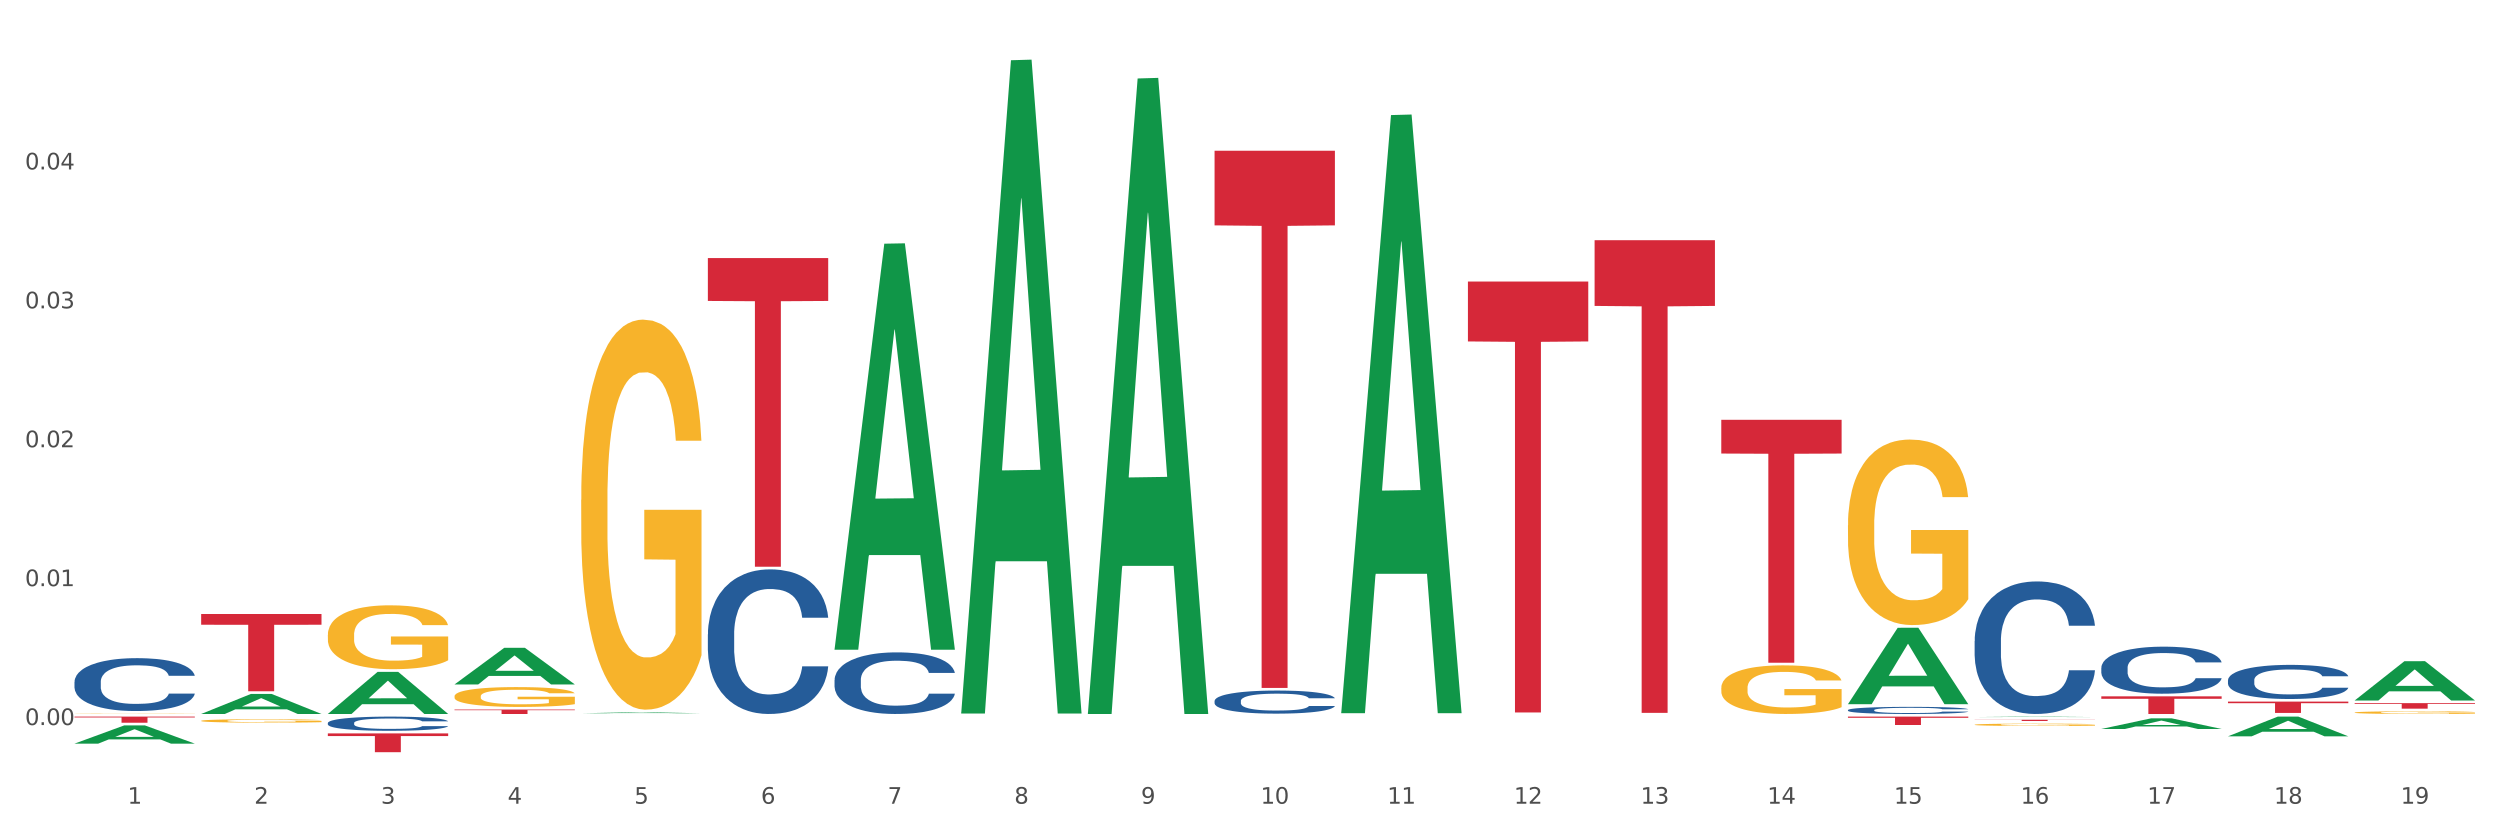 <?xml version="1.0" encoding="utf-8" standalone="no"?>
<!DOCTYPE svg PUBLIC "-//W3C//DTD SVG 1.1//EN"
  "http://www.w3.org/Graphics/SVG/1.1/DTD/svg11.dtd">
<svg xmlns:xlink="http://www.w3.org/1999/xlink" width="1080pt" height="360pt" viewBox="0 0 1080 360" xmlns="http://www.w3.org/2000/svg" version="1.1">
 <rect x="0" y="0" width="1080" height="360" fill="#333333" stroke="none"/>
 <defs>
  <style type="text/css">*{stroke-linejoin: round; stroke-linecap: butt}</style>
 </defs>
 <g id="figure_1">
  <g id="patch_1">
   <path d="M 0 360 
L 1080 360 
L 1080 0 
L 0 0 
z
" style="fill: #ffffff; stroke: #ffffff; stroke-linejoin: miter"/>
  </g>
  <g id="axes_1">
   <g id="matplotlib.axis_1">
    <g id="xtick_1">
     <g id="text_1">
      <!-- 1 -->
      <g style="fill: #4d4d4d" transform="translate(55.115 347.204) scale(0.096 -0.096)">
       <defs>
        <path id="DejaVuSans-31" d="M 794 531 
L 1825 531 
L 1825 4091 
L 703 3866 
L 703 4441 
L 1819 4666 
L 2450 4666 
L 2450 531 
L 3481 531 
L 3481 0 
L 794 0 
L 794 531 
z
" transform="scale(0.016)"/>
       </defs>
       <use xlink:href="#DejaVuSans-31"/>
      </g>
     </g>
    </g>
    <g id="xtick_2">
     <g id="text_2">
      <!-- 2 -->
      <g style="fill: #4d4d4d" transform="translate(109.839 347.204) scale(0.096 -0.096)">
       <defs>
        <path id="DejaVuSans-32" d="M 1228 531 
L 3431 531 
L 3431 0 
L 469 0 
L 469 531 
Q 828 903 1448 1529 
Q 2069 2156 2228 2338 
Q 2531 2678 2651 2914 
Q 2772 3150 2772 3378 
Q 2772 3750 2511 3984 
Q 2250 4219 1831 4219 
Q 1534 4219 1204 4116 
Q 875 4013 500 3803 
L 500 4441 
Q 881 4594 1212 4672 
Q 1544 4750 1819 4750 
Q 2544 4750 2975 4387 
Q 3406 4025 3406 3419 
Q 3406 3131 3298 2873 
Q 3191 2616 2906 2266 
Q 2828 2175 2409 1742 
Q 1991 1309 1228 531 
z
" transform="scale(0.016)"/>
       </defs>
       <use xlink:href="#DejaVuSans-32"/>
      </g>
     </g>
    </g>
    <g id="xtick_3">
     <g id="text_3">
      <!-- 3 -->
      <g style="fill: #4d4d4d" transform="translate(164.564 347.204) scale(0.096 -0.096)">
       <defs>
        <path id="DejaVuSans-33" d="M 2597 2516 
Q 3050 2419 3304 2112 
Q 3559 1806 3559 1356 
Q 3559 666 3084 287 
Q 2609 -91 1734 -91 
Q 1441 -91 1130 -33 
Q 819 25 488 141 
L 488 750 
Q 750 597 1062 519 
Q 1375 441 1716 441 
Q 2309 441 2620 675 
Q 2931 909 2931 1356 
Q 2931 1769 2642 2001 
Q 2353 2234 1838 2234 
L 1294 2234 
L 1294 2753 
L 1863 2753 
Q 2328 2753 2575 2939 
Q 2822 3125 2822 3475 
Q 2822 3834 2567 4026 
Q 2313 4219 1838 4219 
Q 1578 4219 1281 4162 
Q 984 4106 628 3988 
L 628 4550 
Q 988 4650 1302 4700 
Q 1616 4750 1894 4750 
Q 2613 4750 3031 4423 
Q 3450 4097 3450 3541 
Q 3450 3153 3228 2886 
Q 3006 2619 2597 2516 
z
" transform="scale(0.016)"/>
       </defs>
       <use xlink:href="#DejaVuSans-33"/>
      </g>
     </g>
    </g>
    <g id="xtick_4">
     <g id="text_4">
      <!-- 4 -->
      <g style="fill: #4d4d4d" transform="translate(219.288 347.204) scale(0.096 -0.096)">
       <defs>
        <path id="DejaVuSans-34" d="M 2419 4116 
L 825 1625 
L 2419 1625 
L 2419 4116 
z
M 2253 4666 
L 3047 4666 
L 3047 1625 
L 3713 1625 
L 3713 1100 
L 3047 1100 
L 3047 0 
L 2419 0 
L 2419 1100 
L 313 1100 
L 313 1709 
L 2253 4666 
z
" transform="scale(0.016)"/>
       </defs>
       <use xlink:href="#DejaVuSans-34"/>
      </g>
     </g>
    </g>
    <g id="xtick_5">
     <g id="text_5">
      <!-- 5 -->
      <g style="fill: #4d4d4d" transform="translate(274.012 347.204) scale(0.096 -0.096)">
       <defs>
        <path id="DejaVuSans-35" d="M 691 4666 
L 3169 4666 
L 3169 4134 
L 1269 4134 
L 1269 2991 
Q 1406 3038 1543 3061 
Q 1681 3084 1819 3084 
Q 2600 3084 3056 2656 
Q 3513 2228 3513 1497 
Q 3513 744 3044 326 
Q 2575 -91 1722 -91 
Q 1428 -91 1123 -41 
Q 819 9 494 109 
L 494 744 
Q 775 591 1075 516 
Q 1375 441 1709 441 
Q 2250 441 2565 725 
Q 2881 1009 2881 1497 
Q 2881 1984 2565 2268 
Q 2250 2553 1709 2553 
Q 1456 2553 1204 2497 
Q 953 2441 691 2322 
L 691 4666 
z
" transform="scale(0.016)"/>
       </defs>
       <use xlink:href="#DejaVuSans-35"/>
      </g>
     </g>
    </g>
    <g id="xtick_6">
     <g id="text_6">
      <!-- 6 -->
      <g style="fill: #4d4d4d" transform="translate(328.736 347.204) scale(0.096 -0.096)">
       <defs>
        <path id="DejaVuSans-36" d="M 2113 2584 
Q 1688 2584 1439 2293 
Q 1191 2003 1191 1497 
Q 1191 994 1439 701 
Q 1688 409 2113 409 
Q 2538 409 2786 701 
Q 3034 994 3034 1497 
Q 3034 2003 2786 2293 
Q 2538 2584 2113 2584 
z
M 3366 4563 
L 3366 3988 
Q 3128 4100 2886 4159 
Q 2644 4219 2406 4219 
Q 1781 4219 1451 3797 
Q 1122 3375 1075 2522 
Q 1259 2794 1537 2939 
Q 1816 3084 2150 3084 
Q 2853 3084 3261 2657 
Q 3669 2231 3669 1497 
Q 3669 778 3244 343 
Q 2819 -91 2113 -91 
Q 1303 -91 875 529 
Q 447 1150 447 2328 
Q 447 3434 972 4092 
Q 1497 4750 2381 4750 
Q 2619 4750 2861 4703 
Q 3103 4656 3366 4563 
z
" transform="scale(0.016)"/>
       </defs>
       <use xlink:href="#DejaVuSans-36"/>
      </g>
     </g>
    </g>
    <g id="xtick_7">
     <g id="text_7">
      <!-- 7 -->
      <g style="fill: #4d4d4d" transform="translate(383.461 347.204) scale(0.096 -0.096)">
       <defs>
        <path id="DejaVuSans-37" d="M 525 4666 
L 3525 4666 
L 3525 4397 
L 1831 0 
L 1172 0 
L 2766 4134 
L 525 4134 
L 525 4666 
z
" transform="scale(0.016)"/>
       </defs>
       <use xlink:href="#DejaVuSans-37"/>
      </g>
     </g>
    </g>
    <g id="xtick_8">
     <g id="text_8">
      <!-- 8 -->
      <g style="fill: #4d4d4d" transform="translate(438.185 347.204) scale(0.096 -0.096)">
       <defs>
        <path id="DejaVuSans-38" d="M 2034 2216 
Q 1584 2216 1326 1975 
Q 1069 1734 1069 1313 
Q 1069 891 1326 650 
Q 1584 409 2034 409 
Q 2484 409 2743 651 
Q 3003 894 3003 1313 
Q 3003 1734 2745 1975 
Q 2488 2216 2034 2216 
z
M 1403 2484 
Q 997 2584 770 2862 
Q 544 3141 544 3541 
Q 544 4100 942 4425 
Q 1341 4750 2034 4750 
Q 2731 4750 3128 4425 
Q 3525 4100 3525 3541 
Q 3525 3141 3298 2862 
Q 3072 2584 2669 2484 
Q 3125 2378 3379 2068 
Q 3634 1759 3634 1313 
Q 3634 634 3220 271 
Q 2806 -91 2034 -91 
Q 1263 -91 848 271 
Q 434 634 434 1313 
Q 434 1759 690 2068 
Q 947 2378 1403 2484 
z
M 1172 3481 
Q 1172 3119 1398 2916 
Q 1625 2713 2034 2713 
Q 2441 2713 2670 2916 
Q 2900 3119 2900 3481 
Q 2900 3844 2670 4047 
Q 2441 4250 2034 4250 
Q 1625 4250 1398 4047 
Q 1172 3844 1172 3481 
z
" transform="scale(0.016)"/>
       </defs>
       <use xlink:href="#DejaVuSans-38"/>
      </g>
     </g>
    </g>
    <g id="xtick_9">
     <g id="text_9">
      <!-- 9 -->
      <g style="fill: #4d4d4d" transform="translate(492.909 347.204) scale(0.096 -0.096)">
       <defs>
        <path id="DejaVuSans-39" d="M 703 97 
L 703 672 
Q 941 559 1184 500 
Q 1428 441 1663 441 
Q 2288 441 2617 861 
Q 2947 1281 2994 2138 
Q 2813 1869 2534 1725 
Q 2256 1581 1919 1581 
Q 1219 1581 811 2004 
Q 403 2428 403 3163 
Q 403 3881 828 4315 
Q 1253 4750 1959 4750 
Q 2769 4750 3195 4129 
Q 3622 3509 3622 2328 
Q 3622 1225 3098 567 
Q 2575 -91 1691 -91 
Q 1453 -91 1209 -44 
Q 966 3 703 97 
z
M 1959 2075 
Q 2384 2075 2632 2365 
Q 2881 2656 2881 3163 
Q 2881 3666 2632 3958 
Q 2384 4250 1959 4250 
Q 1534 4250 1286 3958 
Q 1038 3666 1038 3163 
Q 1038 2656 1286 2365 
Q 1534 2075 1959 2075 
z
" transform="scale(0.016)"/>
       </defs>
       <use xlink:href="#DejaVuSans-39"/>
      </g>
     </g>
    </g>
    <g id="xtick_10">
     <g id="text_10">
      <!-- 10 -->
      <g style="fill: #4d4d4d" transform="translate(544.58 347.204) scale(0.096 -0.096)">
       <defs>
        <path id="DejaVuSans-30" d="M 2034 4250 
Q 1547 4250 1301 3770 
Q 1056 3291 1056 2328 
Q 1056 1369 1301 889 
Q 1547 409 2034 409 
Q 2525 409 2770 889 
Q 3016 1369 3016 2328 
Q 3016 3291 2770 3770 
Q 2525 4250 2034 4250 
z
M 2034 4750 
Q 2819 4750 3233 4129 
Q 3647 3509 3647 2328 
Q 3647 1150 3233 529 
Q 2819 -91 2034 -91 
Q 1250 -91 836 529 
Q 422 1150 422 2328 
Q 422 3509 836 4129 
Q 1250 4750 2034 4750 
z
" transform="scale(0.016)"/>
       </defs>
       <use xlink:href="#DejaVuSans-31"/>
       <use xlink:href="#DejaVuSans-30" transform="translate(63.623 0)"/>
      </g>
     </g>
    </g>
    <g id="xtick_11">
     <g id="text_11">
      <!-- 11 -->
      <g style="fill: #4d4d4d" transform="translate(599.304 347.204) scale(0.096 -0.096)">
       <use xlink:href="#DejaVuSans-31"/>
       <use xlink:href="#DejaVuSans-31" transform="translate(63.623 0)"/>
      </g>
     </g>
    </g>
    <g id="xtick_12">
     <g id="text_12">
      <!-- 12 -->
      <g style="fill: #4d4d4d" transform="translate(654.028 347.204) scale(0.096 -0.096)">
       <use xlink:href="#DejaVuSans-31"/>
       <use xlink:href="#DejaVuSans-32" transform="translate(63.623 0)"/>
      </g>
     </g>
    </g>
    <g id="xtick_13">
     <g id="text_13">
      <!-- 13 -->
      <g style="fill: #4d4d4d" transform="translate(708.752 347.204) scale(0.096 -0.096)">
       <use xlink:href="#DejaVuSans-31"/>
       <use xlink:href="#DejaVuSans-33" transform="translate(63.623 0)"/>
      </g>
     </g>
    </g>
    <g id="xtick_14">
     <g id="text_14">
      <!-- 14 -->
      <g style="fill: #4d4d4d" transform="translate(763.477 347.204) scale(0.096 -0.096)">
       <use xlink:href="#DejaVuSans-31"/>
       <use xlink:href="#DejaVuSans-34" transform="translate(63.623 0)"/>
      </g>
     </g>
    </g>
    <g id="xtick_15">
     <g id="text_15">
      <!-- 15 -->
      <g style="fill: #4d4d4d" transform="translate(818.201 347.204) scale(0.096 -0.096)">
       <use xlink:href="#DejaVuSans-31"/>
       <use xlink:href="#DejaVuSans-35" transform="translate(63.623 0)"/>
      </g>
     </g>
    </g>
    <g id="xtick_16">
     <g id="text_16">
      <!-- 16 -->
      <g style="fill: #4d4d4d" transform="translate(872.925 347.204) scale(0.096 -0.096)">
       <use xlink:href="#DejaVuSans-31"/>
       <use xlink:href="#DejaVuSans-36" transform="translate(63.623 0)"/>
      </g>
     </g>
    </g>
    <g id="xtick_17">
     <g id="text_17">
      <!-- 17 -->
      <g style="fill: #4d4d4d" transform="translate(927.649 347.204) scale(0.096 -0.096)">
       <use xlink:href="#DejaVuSans-31"/>
       <use xlink:href="#DejaVuSans-37" transform="translate(63.623 0)"/>
      </g>
     </g>
    </g>
    <g id="xtick_18">
     <g id="text_18">
      <!-- 18 -->
      <g style="fill: #4d4d4d" transform="translate(982.374 347.204) scale(0.096 -0.096)">
       <use xlink:href="#DejaVuSans-31"/>
       <use xlink:href="#DejaVuSans-38" transform="translate(63.623 0)"/>
      </g>
     </g>
    </g>
    <g id="xtick_19">
     <g id="text_19">
      <!-- 19 -->
      <g style="fill: #4d4d4d" transform="translate(1037.098 347.204) scale(0.096 -0.096)">
       <use xlink:href="#DejaVuSans-31"/>
       <use xlink:href="#DejaVuSans-39" transform="translate(63.623 0)"/>
      </g>
     </g>
    </g>
    <g id="xtick_20"/>
    <g id="xtick_21"/>
    <g id="xtick_22"/>
    <g id="xtick_23"/>
    <g id="xtick_24"/>
    <g id="xtick_25"/>
    <g id="xtick_26"/>
    <g id="xtick_27"/>
    <g id="xtick_28"/>
    <g id="xtick_29"/>
    <g id="xtick_30"/>
    <g id="xtick_31"/>
    <g id="xtick_32"/>
    <g id="xtick_33"/>
    <g id="xtick_34"/>
    <g id="xtick_35"/>
    <g id="xtick_36"/>
    <g id="xtick_37"/>
   </g>
   <g id="matplotlib.axis_2">
    <g id="ytick_1">
     <g id="text_20">
      <!-- 0.00 -->
      <g style="fill: #4d4d4d" transform="translate(10.8 313.222) scale(0.096 -0.096)">
       <defs>
        <path id="DejaVuSans-2e" d="M 684 794 
L 1344 794 
L 1344 0 
L 684 0 
L 684 794 
z
" transform="scale(0.016)"/>
       </defs>
       <use xlink:href="#DejaVuSans-30"/>
       <use xlink:href="#DejaVuSans-2e" transform="translate(63.623 0)"/>
       <use xlink:href="#DejaVuSans-30" transform="translate(95.41 0)"/>
       <use xlink:href="#DejaVuSans-30" transform="translate(159.033 0)"/>
      </g>
     </g>
    </g>
    <g id="ytick_2">
     <g id="text_21">
      <!-- 0.01 -->
      <g style="fill: #4d4d4d" transform="translate(10.8 253.217) scale(0.096 -0.096)">
       <use xlink:href="#DejaVuSans-30"/>
       <use xlink:href="#DejaVuSans-2e" transform="translate(63.623 0)"/>
       <use xlink:href="#DejaVuSans-30" transform="translate(95.41 0)"/>
       <use xlink:href="#DejaVuSans-31" transform="translate(159.033 0)"/>
      </g>
     </g>
    </g>
    <g id="ytick_3">
     <g id="text_22">
      <!-- 0.02 -->
      <g style="fill: #4d4d4d" transform="translate(10.8 193.212) scale(0.096 -0.096)">
       <use xlink:href="#DejaVuSans-30"/>
       <use xlink:href="#DejaVuSans-2e" transform="translate(63.623 0)"/>
       <use xlink:href="#DejaVuSans-30" transform="translate(95.41 0)"/>
       <use xlink:href="#DejaVuSans-32" transform="translate(159.033 0)"/>
      </g>
     </g>
    </g>
    <g id="ytick_4">
     <g id="text_23">
      <!-- 0.03 -->
      <g style="fill: #4d4d4d" transform="translate(10.8 133.207) scale(0.096 -0.096)">
       <use xlink:href="#DejaVuSans-30"/>
       <use xlink:href="#DejaVuSans-2e" transform="translate(63.623 0)"/>
       <use xlink:href="#DejaVuSans-30" transform="translate(95.41 0)"/>
       <use xlink:href="#DejaVuSans-33" transform="translate(159.033 0)"/>
      </g>
     </g>
    </g>
    <g id="ytick_5">
     <g id="text_24">
      <!-- 0.04 -->
      <g style="fill: #4d4d4d" transform="translate(10.8 73.202) scale(0.096 -0.096)">
       <use xlink:href="#DejaVuSans-30"/>
       <use xlink:href="#DejaVuSans-2e" transform="translate(63.623 0)"/>
       <use xlink:href="#DejaVuSans-30" transform="translate(95.41 0)"/>
       <use xlink:href="#DejaVuSans-34" transform="translate(159.033 0)"/>
      </g>
     </g>
    </g>
    <g id="ytick_6"/>
    <g id="ytick_7"/>
    <g id="ytick_8"/>
    <g id="ytick_9"/>
    <g id="ytick_10"/>
   </g>
   <g id="PolyCollection_1">
    <path d="M 32.175 321.244 
L 32.229 321.237 
L 53.667 313.369 
L 62.564 313.362 
L 84.163 321.259 
L 73.873 321.259 
L 69.21 319.42 
L 47.075 319.42 
L 46.914 319.45 
L 42.412 321.259 
L 32.175 321.259 
L 32.175 321.244 
L 49.862 318.323 
L 66.423 318.315 
L 58.223 315.045 
L 58.115 315.03 
L 58.008 315.053 
L 49.808 318.315 
L 49.862 318.323 
L 32.175 321.244 
z
" clip-path="url(#p9bd6077592)" style="fill: #109648"/>
    <path d="M 798.315 226.921 
L 798.376 226.848 
L 798.376 224.212 
L 798.499 221.943 
L 799.113 216.454 
L 800.033 211.916 
L 800.709 209.5 
L 801.384 207.524 
L 802.182 205.548 
L 803.164 203.498 
L 804.944 200.497 
L 806.049 198.96 
L 807.399 197.35 
L 809.854 195.008 
L 811.634 193.69 
L 813.475 192.592 
L 816.483 191.275 
L 818.447 190.689 
L 820.534 190.25 
L 823.051 189.957 
L 824.953 189.884 
L 829.127 190.104 
L 832.687 190.762 
L 834.406 191.275 
L 836.615 192.153 
L 837.782 192.739 
L 839.684 193.91 
L 841.648 195.447 
L 842.999 196.764 
L 845.024 199.253 
L 846.559 201.742 
L 847.97 204.816 
L 848.707 206.938 
L 849.259 208.915 
L 849.75 211.184 
L 850.242 214.77 
L 839.193 214.77 
L 838.764 212.208 
L 838.088 209.793 
L 837.106 207.451 
L 836.247 205.987 
L 834.774 204.157 
L 833.424 202.986 
L 832.012 202.108 
L 830.293 201.376 
L 828.943 201.01 
L 827.04 200.717 
L 823.296 200.79 
L 820.78 201.376 
L 819.061 202.108 
L 817.956 202.766 
L 816.974 203.498 
L 815.869 204.523 
L 814.58 206.06 
L 813.66 207.451 
L 812.739 209.207 
L 812.002 210.964 
L 811.327 213.014 
L 810.775 215.209 
L 810.345 217.479 
L 809.977 220.26 
L 809.67 224.871 
L 809.67 234.899 
L 809.793 237.168 
L 810.1 240.169 
L 810.468 242.438 
L 811.082 245.146 
L 811.634 246.976 
L 812.678 249.611 
L 813.844 251.807 
L 814.764 253.198 
L 815.685 254.369 
L 817.281 255.979 
L 819.061 257.297 
L 820.595 258.102 
L 822.682 258.834 
L 824.094 259.127 
L 825.322 259.273 
L 828.329 259.273 
L 830.477 259.053 
L 832.871 258.541 
L 834.713 257.882 
L 836.247 257.077 
L 837.966 255.76 
L 839.071 254.515 
L 839.071 239.218 
L 825.567 239.144 
L 825.567 228.97 
L 850.303 228.97 
L 850.303 258.834 
L 849.259 260.371 
L 848.093 261.762 
L 846.866 263.006 
L 845.024 264.543 
L 842.815 266.007 
L 840.851 267.032 
L 838.764 267.91 
L 836.308 268.715 
L 833.117 269.447 
L 831.153 269.74 
L 828.697 269.96 
L 825.813 270.033 
L 823.296 269.886 
L 820.841 269.52 
L 818.263 268.862 
L 815.746 267.91 
L 813.844 266.959 
L 811.941 265.787 
L 809.915 264.25 
L 808.32 262.786 
L 807.092 261.469 
L 805.742 259.785 
L 804.269 257.59 
L 803.164 255.613 
L 802.182 253.564 
L 801.138 250.929 
L 800.402 248.66 
L 799.665 245.805 
L 799.236 243.682 
L 798.744 240.389 
L 798.376 235.777 
L 798.315 226.921 
z
" clip-path="url(#p9bd6077592)" style="fill: #f7b32b"/>
    <path d="M 853.039 313.078 
L 853.1 313.077 
L 853.1 313.044 
L 853.223 313.015 
L 853.837 312.946 
L 854.758 312.888 
L 855.433 312.858 
L 856.108 312.833 
L 856.906 312.808 
L 857.888 312.782 
L 859.668 312.744 
L 860.773 312.724 
L 862.123 312.704 
L 864.578 312.674 
L 866.358 312.658 
L 868.2 312.644 
L 871.207 312.627 
L 873.171 312.62 
L 875.258 312.614 
L 877.775 312.61 
L 879.678 312.609 
L 883.851 312.612 
L 887.411 312.62 
L 889.13 312.627 
L 891.34 312.638 
L 892.506 312.645 
L 894.409 312.66 
L 896.373 312.68 
L 897.723 312.696 
L 899.749 312.728 
L 901.283 312.759 
L 902.695 312.798 
L 903.431 312.825 
L 903.984 312.85 
L 904.475 312.879 
L 904.966 312.924 
L 893.918 312.924 
L 893.488 312.892 
L 892.813 312.861 
L 891.831 312.832 
L 890.971 312.813 
L 889.498 312.79 
L 888.148 312.775 
L 886.736 312.764 
L 885.018 312.755 
L 883.667 312.75 
L 881.765 312.746 
L 878.02 312.747 
L 875.504 312.755 
L 873.785 312.764 
L 872.68 312.772 
L 871.698 312.782 
L 870.594 312.795 
L 869.305 312.814 
L 868.384 312.832 
L 867.463 312.854 
L 866.727 312.876 
L 866.051 312.902 
L 865.499 312.93 
L 865.069 312.959 
L 864.701 312.994 
L 864.394 313.052 
L 864.394 313.179 
L 864.517 313.208 
L 864.824 313.246 
L 865.192 313.275 
L 865.806 313.309 
L 866.358 313.332 
L 867.402 313.366 
L 868.568 313.393 
L 869.489 313.411 
L 870.409 313.426 
L 872.005 313.446 
L 873.785 313.463 
L 875.32 313.473 
L 877.407 313.482 
L 878.818 313.486 
L 880.046 313.488 
L 883.053 313.488 
L 885.202 313.485 
L 887.596 313.479 
L 889.437 313.47 
L 890.971 313.46 
L 892.69 313.443 
L 893.795 313.428 
L 893.795 313.234 
L 880.291 313.233 
L 880.291 313.104 
L 905.027 313.104 
L 905.027 313.482 
L 903.984 313.502 
L 902.818 313.519 
L 901.59 313.535 
L 899.749 313.555 
L 897.539 313.573 
L 895.575 313.586 
L 893.488 313.597 
L 891.033 313.608 
L 887.841 313.617 
L 885.877 313.62 
L 883.422 313.623 
L 880.537 313.624 
L 878.02 313.622 
L 875.565 313.618 
L 872.987 313.609 
L 870.471 313.597 
L 868.568 313.585 
L 866.665 313.57 
L 864.64 313.551 
L 863.044 313.532 
L 861.816 313.516 
L 860.466 313.494 
L 858.993 313.467 
L 857.888 313.442 
L 856.906 313.416 
L 855.863 313.382 
L 855.126 313.354 
L 854.389 313.317 
L 853.96 313.291 
L 853.469 313.249 
L 853.1 313.19 
L 853.039 313.078 
z
" clip-path="url(#p9bd6077592)" style="fill: #f7b32b"/>
    <path d="M 1017.212 307.815 
L 1017.273 307.814 
L 1017.273 307.776 
L 1017.396 307.743 
L 1018.01 307.664 
L 1018.931 307.598 
L 1019.606 307.563 
L 1020.281 307.534 
L 1021.079 307.506 
L 1022.061 307.476 
L 1023.841 307.432 
L 1024.946 307.41 
L 1026.296 307.387 
L 1028.751 307.353 
L 1030.531 307.334 
L 1032.373 307.318 
L 1035.38 307.299 
L 1037.344 307.29 
L 1039.431 307.284 
L 1041.948 307.28 
L 1043.85 307.279 
L 1048.024 307.282 
L 1051.584 307.291 
L 1053.303 307.299 
L 1055.512 307.311 
L 1056.679 307.32 
L 1058.581 307.337 
L 1060.546 307.359 
L 1061.896 307.378 
L 1063.921 307.414 
L 1065.456 307.45 
L 1066.868 307.495 
L 1067.604 307.526 
L 1068.157 307.554 
L 1068.648 307.587 
L 1069.139 307.639 
L 1058.09 307.639 
L 1057.661 307.602 
L 1056.986 307.567 
L 1056.004 307.533 
L 1055.144 307.512 
L 1053.671 307.485 
L 1052.321 307.468 
L 1050.909 307.456 
L 1049.19 307.445 
L 1047.84 307.44 
L 1045.937 307.436 
L 1042.193 307.437 
L 1039.677 307.445 
L 1037.958 307.456 
L 1036.853 307.465 
L 1035.871 307.476 
L 1034.766 307.491 
L 1033.477 307.513 
L 1032.557 307.533 
L 1031.636 307.559 
L 1030.899 307.584 
L 1030.224 307.614 
L 1029.672 307.646 
L 1029.242 307.678 
L 1028.874 307.719 
L 1028.567 307.785 
L 1028.567 307.931 
L 1028.69 307.964 
L 1028.997 308.007 
L 1029.365 308.04 
L 1029.979 308.079 
L 1030.531 308.106 
L 1031.575 308.144 
L 1032.741 308.176 
L 1033.662 308.196 
L 1034.582 308.213 
L 1036.178 308.236 
L 1037.958 308.255 
L 1039.493 308.267 
L 1041.579 308.278 
L 1042.991 308.282 
L 1044.219 308.284 
L 1047.226 308.284 
L 1049.375 308.281 
L 1051.768 308.273 
L 1053.61 308.264 
L 1055.144 308.252 
L 1056.863 308.233 
L 1057.968 308.215 
L 1057.968 307.993 
L 1044.464 307.992 
L 1044.464 307.845 
L 1069.2 307.845 
L 1069.2 308.278 
L 1068.157 308.3 
L 1066.99 308.32 
L 1065.763 308.338 
L 1063.921 308.36 
L 1061.712 308.381 
L 1059.748 308.396 
L 1057.661 308.409 
L 1055.206 308.421 
L 1052.014 308.431 
L 1050.05 308.436 
L 1047.595 308.439 
L 1044.71 308.44 
L 1042.193 308.438 
L 1039.738 308.432 
L 1037.16 308.423 
L 1034.644 308.409 
L 1032.741 308.395 
L 1030.838 308.378 
L 1028.813 308.356 
L 1027.217 308.335 
L 1025.989 308.316 
L 1024.639 308.291 
L 1023.166 308.26 
L 1022.061 308.231 
L 1021.079 308.201 
L 1020.035 308.163 
L 1019.299 308.13 
L 1018.562 308.089 
L 1018.133 308.058 
L 1017.642 308.01 
L 1017.273 307.943 
L 1017.212 307.815 
z
" clip-path="url(#p9bd6077592)" style="fill: #f7b32b"/>
    <path d="M 962.488 293.85 
L 962.549 293.836 
L 962.549 293.459 
L 962.733 292.948 
L 963.409 292.005 
L 964.27 291.291 
L 965.745 290.457 
L 966.543 290.107 
L 967.588 289.716 
L 969.739 289.083 
L 972.197 288.545 
L 973.918 288.248 
L 975.208 288.06 
L 978.096 287.723 
L 979.756 287.575 
L 981.476 287.454 
L 982.951 287.373 
L 985.409 287.279 
L 987.376 287.238 
L 989.649 287.225 
L 991.554 287.238 
L 994.074 287.292 
L 997.761 287.454 
L 999.174 287.548 
L 1001.079 287.71 
L 1003.046 287.925 
L 1004.643 288.141 
L 1006.487 288.45 
L 1008.392 288.854 
L 1010.236 289.366 
L 1011.526 289.837 
L 1012.571 290.335 
L 1013.492 290.941 
L 1014.168 291.601 
L 1014.476 292.153 
L 1003.23 292.153 
L 1002.923 291.655 
L 1002.308 291.116 
L 1001.694 290.753 
L 1001.018 290.457 
L 999.973 290.12 
L 999.051 289.905 
L 997.515 289.649 
L 996.102 289.487 
L 994.934 289.393 
L 993.521 289.312 
L 990.51 289.231 
L 988.359 289.231 
L 987.007 289.258 
L 985.348 289.326 
L 983.934 289.42 
L 982.275 289.581 
L 980.985 289.756 
L 979.694 289.985 
L 978.957 290.147 
L 977.851 290.443 
L 977.113 290.686 
L 976.13 291.103 
L 975.577 291.399 
L 974.594 292.167 
L 974.163 292.732 
L 973.979 293.123 
L 973.856 293.554 
L 973.856 295.654 
L 974.225 296.597 
L 974.532 297.001 
L 975.024 297.459 
L 975.946 298.051 
L 977.298 298.63 
L 978.711 299.047 
L 979.878 299.303 
L 980.985 299.492 
L 982.091 299.64 
L 983.443 299.775 
L 984.549 299.855 
L 986.208 299.936 
L 988.174 299.976 
L 989.711 299.976 
L 992.845 299.909 
L 994.258 299.842 
L 995.61 299.748 
L 997.085 299.599 
L 998.253 299.438 
L 998.928 299.317 
L 1000.035 299.061 
L 1000.895 298.792 
L 1001.632 298.482 
L 1002.124 298.213 
L 1002.677 297.809 
L 1003.107 297.351 
L 1003.23 297.108 
L 1014.476 297.108 
L 1014.23 297.593 
L 1013.8 298.064 
L 1012.939 298.697 
L 1012.263 299.061 
L 1011.219 299.505 
L 1010.113 299.882 
L 1008.576 300.3 
L 1007.163 300.609 
L 1005.688 300.879 
L 1004.09 301.121 
L 1001.202 301.458 
L 1000.158 301.552 
L 997.945 301.714 
L 996.225 301.808 
L 993.705 301.902 
L 991.124 301.956 
L 988.42 301.969 
L 986.024 301.942 
L 983.381 301.862 
L 981.722 301.781 
L 979.878 301.66 
L 977.728 301.471 
L 975.7 301.242 
L 973.795 300.973 
L 972.013 300.663 
L 970.353 300.313 
L 968.203 299.734 
L 966.605 299.169 
L 965.437 298.643 
L 964.638 298.199 
L 963.84 297.634 
L 963.409 297.243 
L 962.733 296.301 
L 962.488 295.425 
L 962.488 293.85 
z
" clip-path="url(#p9bd6077592)" style="fill: #255c99"/>
    <path d="M 907.763 288.49 
L 907.825 288.472 
L 907.825 287.952 
L 908.009 287.247 
L 908.685 285.947 
L 909.545 284.964 
L 911.02 283.813 
L 911.819 283.33 
L 912.864 282.792 
L 915.015 281.92 
L 917.473 281.177 
L 919.193 280.769 
L 920.484 280.509 
L 923.372 280.045 
L 925.031 279.841 
L 926.752 279.674 
L 928.227 279.562 
L 930.685 279.432 
L 932.651 279.377 
L 934.925 279.358 
L 936.83 279.377 
L 939.35 279.451 
L 943.037 279.674 
L 944.45 279.804 
L 946.355 280.026 
L 948.321 280.323 
L 949.919 280.62 
L 951.763 281.047 
L 953.668 281.604 
L 955.511 282.309 
L 956.802 282.959 
L 957.846 283.646 
L 958.768 284.481 
L 959.444 285.391 
L 959.751 286.152 
L 948.506 286.152 
L 948.199 285.465 
L 947.584 284.722 
L 946.97 284.221 
L 946.294 283.813 
L 945.249 283.349 
L 944.327 283.052 
L 942.791 282.699 
L 941.377 282.476 
L 940.21 282.346 
L 938.796 282.235 
L 935.785 282.124 
L 933.635 282.124 
L 932.283 282.161 
L 930.623 282.254 
L 929.21 282.384 
L 927.551 282.606 
L 926.26 282.848 
L 924.97 283.163 
L 924.232 283.386 
L 923.126 283.794 
L 922.389 284.128 
L 921.406 284.704 
L 920.853 285.112 
L 919.869 286.17 
L 919.439 286.95 
L 919.255 287.488 
L 919.132 288.082 
L 919.132 290.977 
L 919.501 292.277 
L 919.808 292.834 
L 920.3 293.465 
L 921.221 294.281 
L 922.573 295.08 
L 923.987 295.655 
L 925.154 296.008 
L 926.26 296.267 
L 927.366 296.472 
L 928.718 296.657 
L 929.825 296.769 
L 931.484 296.88 
L 933.45 296.936 
L 934.986 296.936 
L 938.12 296.843 
L 939.534 296.75 
L 940.886 296.62 
L 942.361 296.416 
L 943.528 296.193 
L 944.204 296.026 
L 945.31 295.673 
L 946.171 295.302 
L 946.908 294.875 
L 947.4 294.504 
L 947.953 293.947 
L 948.383 293.316 
L 948.506 292.982 
L 959.751 292.982 
L 959.506 293.65 
L 959.075 294.3 
L 958.215 295.172 
L 957.539 295.673 
L 956.495 296.286 
L 955.388 296.806 
L 953.852 297.381 
L 952.439 297.808 
L 950.964 298.179 
L 949.366 298.513 
L 946.478 298.977 
L 945.433 299.107 
L 943.221 299.33 
L 941.5 299.46 
L 938.981 299.59 
L 936.4 299.664 
L 933.696 299.683 
L 931.299 299.646 
L 928.657 299.534 
L 926.998 299.423 
L 925.154 299.256 
L 923.003 298.996 
L 920.975 298.68 
L 919.07 298.309 
L 917.288 297.882 
L 915.629 297.4 
L 913.478 296.602 
L 911.881 295.822 
L 910.713 295.098 
L 909.914 294.486 
L 909.115 293.706 
L 908.685 293.168 
L 908.009 291.868 
L 907.763 290.662 
L 907.763 288.49 
z
" clip-path="url(#p9bd6077592)" style="fill: #255c99"/>
    <path d="M 853.039 276.907 
L 853.101 276.855 
L 853.101 275.391 
L 853.285 273.404 
L 853.961 269.743 
L 854.821 266.972 
L 856.296 263.73 
L 857.095 262.37 
L 858.14 260.854 
L 860.29 258.396 
L 862.748 256.304 
L 864.469 255.154 
L 865.76 254.422 
L 868.648 253.114 
L 870.307 252.539 
L 872.028 252.068 
L 873.503 251.755 
L 875.961 251.389 
L 877.927 251.232 
L 880.201 251.179 
L 882.106 251.232 
L 884.625 251.441 
L 888.312 252.068 
L 889.726 252.434 
L 891.631 253.062 
L 893.597 253.899 
L 895.195 254.735 
L 897.038 255.938 
L 898.943 257.507 
L 900.787 259.494 
L 902.077 261.324 
L 903.122 263.259 
L 904.044 265.612 
L 904.72 268.174 
L 905.027 270.318 
L 893.782 270.318 
L 893.474 268.384 
L 892.86 266.292 
L 892.245 264.88 
L 891.569 263.73 
L 890.525 262.422 
L 889.603 261.586 
L 888.067 260.592 
L 886.653 259.965 
L 885.486 259.599 
L 884.072 259.285 
L 881.061 258.971 
L 878.91 258.971 
L 877.558 259.076 
L 875.899 259.337 
L 874.486 259.703 
L 872.827 260.331 
L 871.536 261.01 
L 870.246 261.899 
L 869.508 262.527 
L 868.402 263.677 
L 867.665 264.619 
L 866.681 266.24 
L 866.128 267.39 
L 865.145 270.371 
L 864.715 272.567 
L 864.531 274.084 
L 864.408 275.757 
L 864.408 283.915 
L 864.776 287.575 
L 865.084 289.144 
L 865.575 290.922 
L 866.497 293.223 
L 867.849 295.471 
L 869.262 297.092 
L 870.43 298.086 
L 871.536 298.818 
L 872.642 299.393 
L 873.994 299.916 
L 875.1 300.23 
L 876.759 300.544 
L 878.726 300.7 
L 880.262 300.7 
L 883.396 300.439 
L 884.81 300.178 
L 886.162 299.812 
L 887.636 299.236 
L 888.804 298.609 
L 889.48 298.138 
L 890.586 297.145 
L 891.446 296.099 
L 892.184 294.896 
L 892.675 293.85 
L 893.228 292.281 
L 893.659 290.503 
L 893.782 289.562 
L 905.027 289.562 
L 904.781 291.445 
L 904.351 293.275 
L 903.491 295.733 
L 902.815 297.145 
L 901.77 298.87 
L 900.664 300.334 
L 899.128 301.956 
L 897.714 303.158 
L 896.24 304.204 
L 894.642 305.145 
L 891.754 306.453 
L 890.709 306.819 
L 888.497 307.446 
L 886.776 307.812 
L 884.257 308.178 
L 881.676 308.387 
L 878.972 308.44 
L 876.575 308.335 
L 873.933 308.021 
L 872.273 307.708 
L 870.43 307.237 
L 868.279 306.505 
L 866.251 305.616 
L 864.346 304.57 
L 862.564 303.367 
L 860.905 302.008 
L 858.754 299.759 
L 857.156 297.563 
L 855.989 295.524 
L 855.19 293.798 
L 854.391 291.602 
L 853.961 290.085 
L 853.285 286.425 
L 853.039 283.026 
L 853.039 276.907 
z
" clip-path="url(#p9bd6077592)" style="fill: #255c99"/>
    <path d="M 798.315 306.745 
L 798.376 306.742 
L 798.376 306.664 
L 798.561 306.557 
L 799.237 306.36 
L 800.097 306.211 
L 801.572 306.037 
L 802.371 305.964 
L 803.415 305.882 
L 805.566 305.75 
L 808.024 305.638 
L 809.745 305.576 
L 811.035 305.537 
L 813.924 305.467 
L 815.583 305.436 
L 817.303 305.41 
L 818.778 305.394 
L 821.236 305.374 
L 823.203 305.365 
L 825.476 305.363 
L 827.381 305.365 
L 829.901 305.377 
L 833.588 305.41 
L 835.001 305.43 
L 836.906 305.464 
L 838.873 305.509 
L 840.471 305.554 
L 842.314 305.618 
L 844.219 305.703 
L 846.063 305.809 
L 847.353 305.908 
L 848.398 306.012 
L 849.32 306.138 
L 849.996 306.276 
L 850.303 306.391 
L 839.057 306.391 
L 838.75 306.287 
L 838.135 306.175 
L 837.521 306.099 
L 836.845 306.037 
L 835.8 305.967 
L 834.879 305.922 
L 833.342 305.868 
L 831.929 305.835 
L 830.761 305.815 
L 829.348 305.798 
L 826.337 305.781 
L 824.186 305.781 
L 822.834 305.787 
L 821.175 305.801 
L 819.761 305.821 
L 818.102 305.854 
L 816.812 305.891 
L 815.521 305.939 
L 814.784 305.972 
L 813.678 306.034 
L 812.94 306.085 
L 811.957 306.172 
L 811.404 306.234 
L 810.421 306.394 
L 809.991 306.512 
L 809.806 306.593 
L 809.683 306.683 
L 809.683 307.122 
L 810.052 307.319 
L 810.359 307.403 
L 810.851 307.498 
L 811.773 307.622 
L 813.125 307.743 
L 814.538 307.83 
L 815.706 307.883 
L 816.812 307.923 
L 817.918 307.954 
L 819.27 307.982 
L 820.376 307.999 
L 822.035 308.015 
L 824.002 308.024 
L 825.538 308.024 
L 828.672 308.01 
L 830.085 307.996 
L 831.437 307.976 
L 832.912 307.945 
L 834.08 307.911 
L 834.756 307.886 
L 835.862 307.833 
L 836.722 307.777 
L 837.46 307.712 
L 837.951 307.656 
L 838.504 307.571 
L 838.934 307.476 
L 839.057 307.425 
L 850.303 307.425 
L 850.057 307.526 
L 849.627 307.625 
L 848.767 307.757 
L 848.091 307.833 
L 847.046 307.926 
L 845.94 308.004 
L 844.404 308.091 
L 842.99 308.156 
L 841.515 308.212 
L 839.918 308.263 
L 837.029 308.333 
L 835.985 308.353 
L 833.772 308.386 
L 832.052 308.406 
L 829.532 308.426 
L 826.951 308.437 
L 824.247 308.44 
L 821.851 308.434 
L 819.208 308.417 
L 817.549 308.4 
L 815.706 308.375 
L 813.555 308.336 
L 811.527 308.288 
L 809.622 308.232 
L 807.84 308.167 
L 806.181 308.094 
L 804.03 307.973 
L 802.432 307.855 
L 801.265 307.746 
L 800.466 307.653 
L 799.667 307.535 
L 799.237 307.453 
L 798.561 307.257 
L 798.315 307.074 
L 798.315 306.745 
z
" clip-path="url(#p9bd6077592)" style="fill: #255c99"/>
    <path d="M 524.693 302.802 
L 524.755 302.792 
L 524.755 302.537 
L 524.939 302.191 
L 525.615 301.553 
L 526.476 301.07 
L 527.95 300.505 
L 528.749 300.269 
L 529.794 300.004 
L 531.945 299.576 
L 534.403 299.212 
L 536.123 299.011 
L 537.414 298.884 
L 540.302 298.656 
L 541.961 298.556 
L 543.682 298.474 
L 545.157 298.419 
L 547.615 298.355 
L 549.581 298.328 
L 551.855 298.319 
L 553.76 298.328 
L 556.28 298.364 
L 559.967 298.474 
L 561.38 298.537 
L 563.285 298.647 
L 565.252 298.792 
L 566.849 298.938 
L 568.693 299.148 
L 570.598 299.421 
L 572.441 299.767 
L 573.732 300.086 
L 574.777 300.423 
L 575.698 300.833 
L 576.374 301.28 
L 576.682 301.653 
L 565.436 301.653 
L 565.129 301.316 
L 564.514 300.952 
L 563.9 300.706 
L 563.224 300.505 
L 562.179 300.278 
L 561.257 300.132 
L 559.721 299.959 
L 558.307 299.849 
L 557.14 299.786 
L 555.727 299.731 
L 552.715 299.676 
L 550.565 299.676 
L 549.213 299.695 
L 547.553 299.74 
L 546.14 299.804 
L 544.481 299.913 
L 543.19 300.032 
L 541.9 300.187 
L 541.163 300.296 
L 540.056 300.496 
L 539.319 300.66 
L 538.336 300.943 
L 537.783 301.143 
L 536.799 301.663 
L 536.369 302.045 
L 536.185 302.309 
L 536.062 302.601 
L 536.062 304.022 
L 536.431 304.66 
L 536.738 304.934 
L 537.23 305.243 
L 538.151 305.644 
L 539.503 306.036 
L 540.917 306.319 
L 542.084 306.492 
L 543.19 306.619 
L 544.297 306.719 
L 545.648 306.811 
L 546.755 306.865 
L 548.414 306.92 
L 550.38 306.947 
L 551.917 306.947 
L 555.051 306.902 
L 556.464 306.856 
L 557.816 306.792 
L 559.291 306.692 
L 560.458 306.583 
L 561.134 306.501 
L 562.24 306.328 
L 563.101 306.145 
L 563.838 305.936 
L 564.33 305.754 
L 564.883 305.48 
L 565.313 305.17 
L 565.436 305.006 
L 576.682 305.006 
L 576.436 305.334 
L 576.006 305.653 
L 575.145 306.082 
L 574.469 306.328 
L 573.425 306.628 
L 572.318 306.883 
L 570.782 307.166 
L 569.369 307.375 
L 567.894 307.558 
L 566.296 307.722 
L 563.408 307.949 
L 562.363 308.013 
L 560.151 308.123 
L 558.43 308.186 
L 555.911 308.25 
L 553.33 308.287 
L 550.626 308.296 
L 548.229 308.277 
L 545.587 308.223 
L 543.928 308.168 
L 542.084 308.086 
L 539.933 307.959 
L 537.906 307.804 
L 536.001 307.621 
L 534.218 307.412 
L 532.559 307.175 
L 530.408 306.783 
L 528.811 306.401 
L 527.643 306.045 
L 526.844 305.744 
L 526.045 305.362 
L 525.615 305.098 
L 524.939 304.46 
L 524.693 303.868 
L 524.693 302.802 
z
" clip-path="url(#p9bd6077592)" style="fill: #255c99"/>
    <path d="M 360.521 293.782 
L 360.582 293.757 
L 360.582 293.077 
L 360.766 292.153 
L 361.442 290.451 
L 362.303 289.163 
L 363.778 287.656 
L 364.576 287.024 
L 365.621 286.319 
L 367.772 285.176 
L 370.23 284.204 
L 371.951 283.669 
L 373.241 283.329 
L 376.129 282.721 
L 377.789 282.454 
L 379.509 282.235 
L 380.984 282.089 
L 383.442 281.919 
L 385.409 281.846 
L 387.682 281.822 
L 389.587 281.846 
L 392.107 281.943 
L 395.794 282.235 
L 397.207 282.405 
L 399.112 282.697 
L 401.079 283.086 
L 402.676 283.475 
L 404.52 284.034 
L 406.425 284.763 
L 408.269 285.687 
L 409.559 286.538 
L 410.604 287.437 
L 411.525 288.531 
L 412.201 289.722 
L 412.509 290.719 
L 401.263 290.719 
L 400.956 289.819 
L 400.341 288.847 
L 399.727 288.191 
L 399.051 287.656 
L 398.006 287.048 
L 397.084 286.659 
L 395.548 286.197 
L 394.135 285.906 
L 392.967 285.735 
L 391.554 285.59 
L 388.543 285.444 
L 386.392 285.444 
L 385.04 285.492 
L 383.381 285.614 
L 381.967 285.784 
L 380.308 286.076 
L 379.018 286.392 
L 377.727 286.805 
L 376.99 287.097 
L 375.884 287.632 
L 375.146 288.069 
L 374.163 288.823 
L 373.61 289.357 
L 372.627 290.743 
L 372.196 291.764 
L 372.012 292.469 
L 371.889 293.247 
L 371.889 297.039 
L 372.258 298.741 
L 372.565 299.47 
L 373.057 300.296 
L 373.979 301.366 
L 375.33 302.411 
L 376.744 303.165 
L 377.911 303.627 
L 379.018 303.967 
L 380.124 304.234 
L 381.476 304.477 
L 382.582 304.623 
L 384.241 304.769 
L 386.207 304.842 
L 387.744 304.842 
L 390.878 304.721 
L 392.291 304.599 
L 393.643 304.429 
L 395.118 304.161 
L 396.285 303.87 
L 396.961 303.651 
L 398.068 303.189 
L 398.928 302.703 
L 399.665 302.144 
L 400.157 301.658 
L 400.71 300.928 
L 401.14 300.102 
L 401.263 299.664 
L 412.509 299.664 
L 412.263 300.539 
L 411.833 301.39 
L 410.972 302.533 
L 410.296 303.189 
L 409.252 303.991 
L 408.146 304.672 
L 406.609 305.426 
L 405.196 305.985 
L 403.721 306.471 
L 402.123 306.908 
L 399.235 307.516 
L 398.19 307.686 
L 395.978 307.978 
L 394.258 308.148 
L 391.738 308.318 
L 389.157 308.415 
L 386.453 308.44 
L 384.057 308.391 
L 381.414 308.245 
L 379.755 308.099 
L 377.911 307.881 
L 375.761 307.54 
L 373.733 307.127 
L 371.828 306.641 
L 370.046 306.082 
L 368.386 305.45 
L 366.236 304.405 
L 364.638 303.384 
L 363.47 302.436 
L 362.671 301.633 
L 361.873 300.612 
L 361.442 299.907 
L 360.766 298.206 
L 360.521 296.626 
L 360.521 293.782 
z
" clip-path="url(#p9bd6077592)" style="fill: #255c99"/>
    <path d="M 305.796 274.037 
L 305.858 273.98 
L 305.858 272.382 
L 306.042 270.214 
L 306.718 266.221 
L 307.578 263.197 
L 309.053 259.66 
L 309.852 258.176 
L 310.897 256.522 
L 313.048 253.84 
L 315.506 251.558 
L 317.226 250.303 
L 318.517 249.504 
L 321.405 248.078 
L 323.064 247.45 
L 324.785 246.937 
L 326.26 246.595 
L 328.718 246.195 
L 330.684 246.024 
L 332.958 245.967 
L 334.863 246.024 
L 337.382 246.252 
L 341.07 246.937 
L 342.483 247.336 
L 344.388 248.021 
L 346.354 248.934 
L 347.952 249.847 
L 349.796 251.159 
L 351.701 252.87 
L 353.544 255.038 
L 354.835 257.035 
L 355.879 259.146 
L 356.801 261.714 
L 357.477 264.509 
L 357.784 266.848 
L 346.539 266.848 
L 346.232 264.737 
L 345.617 262.455 
L 345.002 260.915 
L 344.327 259.66 
L 343.282 258.233 
L 342.36 257.32 
L 340.824 256.236 
L 339.41 255.552 
L 338.243 255.152 
L 336.829 254.81 
L 333.818 254.468 
L 331.667 254.468 
L 330.316 254.582 
L 328.656 254.867 
L 327.243 255.267 
L 325.584 255.951 
L 324.293 256.693 
L 323.003 257.663 
L 322.265 258.347 
L 321.159 259.603 
L 320.422 260.63 
L 319.439 262.398 
L 318.886 263.653 
L 317.902 266.905 
L 317.472 269.302 
L 317.288 270.956 
L 317.165 272.782 
L 317.165 281.682 
L 317.534 285.676 
L 317.841 287.387 
L 318.332 289.327 
L 319.254 291.837 
L 320.606 294.291 
L 322.02 296.059 
L 323.187 297.143 
L 324.293 297.942 
L 325.399 298.57 
L 326.751 299.14 
L 327.857 299.482 
L 329.517 299.825 
L 331.483 299.996 
L 333.019 299.996 
L 336.153 299.711 
L 337.567 299.425 
L 338.919 299.026 
L 340.394 298.398 
L 341.561 297.714 
L 342.237 297.2 
L 343.343 296.116 
L 344.204 294.975 
L 344.941 293.663 
L 345.433 292.522 
L 345.986 290.81 
L 346.416 288.871 
L 346.539 287.844 
L 357.784 287.844 
L 357.539 289.898 
L 357.108 291.894 
L 356.248 294.576 
L 355.572 296.116 
L 354.527 297.999 
L 353.421 299.597 
L 351.885 301.365 
L 350.472 302.677 
L 348.997 303.819 
L 347.399 304.845 
L 344.511 306.272 
L 343.466 306.671 
L 341.254 307.356 
L 339.533 307.755 
L 337.014 308.155 
L 334.433 308.383 
L 331.729 308.44 
L 329.332 308.326 
L 326.69 307.983 
L 325.031 307.641 
L 323.187 307.128 
L 321.036 306.329 
L 319.008 305.359 
L 317.103 304.218 
L 315.321 302.906 
L 313.662 301.422 
L 311.511 298.969 
L 309.914 296.573 
L 308.746 294.348 
L 307.947 292.465 
L 307.148 290.069 
L 306.718 288.414 
L 306.042 284.421 
L 305.796 280.712 
L 305.796 274.037 
z
" clip-path="url(#p9bd6077592)" style="fill: #255c99"/>
    <path d="M 141.624 312.329 
L 141.685 312.324 
L 141.685 312.167 
L 141.869 311.954 
L 142.545 311.562 
L 143.406 311.266 
L 144.88 310.919 
L 145.679 310.773 
L 146.724 310.611 
L 148.875 310.348 
L 151.333 310.124 
L 153.054 310 
L 154.344 309.922 
L 157.232 309.782 
L 158.891 309.721 
L 160.612 309.67 
L 162.087 309.637 
L 164.545 309.597 
L 166.511 309.581 
L 168.785 309.575 
L 170.69 309.581 
L 173.21 309.603 
L 176.897 309.67 
L 178.31 309.709 
L 180.215 309.777 
L 182.182 309.866 
L 183.779 309.956 
L 185.623 310.084 
L 187.528 310.252 
L 189.371 310.465 
L 190.662 310.661 
L 191.707 310.868 
L 192.628 311.12 
L 193.304 311.394 
L 193.612 311.624 
L 182.366 311.624 
L 182.059 311.417 
L 181.444 311.193 
L 180.83 311.042 
L 180.154 310.919 
L 179.109 310.779 
L 178.187 310.689 
L 176.651 310.583 
L 175.238 310.516 
L 174.07 310.476 
L 172.657 310.443 
L 169.645 310.409 
L 167.495 310.409 
L 166.143 310.42 
L 164.484 310.448 
L 163.07 310.488 
L 161.411 310.555 
L 160.12 310.627 
L 158.83 310.723 
L 158.093 310.79 
L 156.986 310.913 
L 156.249 311.014 
L 155.266 311.187 
L 154.713 311.31 
L 153.73 311.629 
L 153.299 311.865 
L 153.115 312.027 
L 152.992 312.206 
L 152.992 313.079 
L 153.361 313.471 
L 153.668 313.639 
L 154.16 313.829 
L 155.081 314.076 
L 156.433 314.317 
L 157.847 314.49 
L 159.014 314.596 
L 160.12 314.675 
L 161.227 314.736 
L 162.579 314.792 
L 163.685 314.826 
L 165.344 314.86 
L 167.31 314.876 
L 168.847 314.876 
L 171.981 314.848 
L 173.394 314.82 
L 174.746 314.781 
L 176.221 314.72 
L 177.388 314.652 
L 178.064 314.602 
L 179.17 314.496 
L 180.031 314.384 
L 180.768 314.255 
L 181.26 314.143 
L 181.813 313.975 
L 182.243 313.785 
L 182.366 313.684 
L 193.612 313.684 
L 193.366 313.885 
L 192.936 314.081 
L 192.075 314.344 
L 191.399 314.496 
L 190.355 314.68 
L 189.249 314.837 
L 187.712 315.011 
L 186.299 315.139 
L 184.824 315.251 
L 183.226 315.352 
L 180.338 315.492 
L 179.293 315.531 
L 177.081 315.598 
L 175.36 315.638 
L 172.841 315.677 
L 170.26 315.699 
L 167.556 315.705 
L 165.16 315.694 
L 162.517 315.66 
L 160.858 315.626 
L 159.014 315.576 
L 156.864 315.498 
L 154.836 315.402 
L 152.931 315.291 
L 151.149 315.162 
L 149.489 315.016 
L 147.339 314.776 
L 145.741 314.54 
L 144.573 314.322 
L 143.774 314.137 
L 142.975 313.902 
L 142.545 313.74 
L 141.869 313.348 
L 141.624 312.984 
L 141.624 312.329 
z
" clip-path="url(#p9bd6077592)" style="fill: #255c99"/>
    <path d="M 86.899 309.577 
L 86.961 309.577 
L 86.961 309.577 
L 87.145 309.577 
L 87.821 309.577 
L 88.681 309.577 
L 90.156 309.576 
L 90.955 309.576 
L 92 309.576 
L 94.151 309.576 
L 96.609 309.576 
L 98.329 309.575 
L 99.62 309.575 
L 102.508 309.575 
L 104.167 309.575 
L 105.888 309.575 
L 107.363 309.575 
L 109.821 309.575 
L 111.787 309.575 
L 114.061 309.575 
L 115.966 309.575 
L 118.485 309.575 
L 122.172 309.575 
L 123.586 309.575 
L 125.491 309.575 
L 127.457 309.575 
L 129.055 309.575 
L 130.899 309.575 
L 132.804 309.576 
L 134.647 309.576 
L 135.938 309.576 
L 136.982 309.576 
L 137.904 309.576 
L 138.58 309.577 
L 138.887 309.577 
L 127.642 309.577 
L 127.334 309.577 
L 126.72 309.576 
L 126.105 309.576 
L 125.429 309.576 
L 124.385 309.576 
L 123.463 309.576 
L 121.927 309.576 
L 120.513 309.576 
L 119.346 309.576 
L 117.932 309.576 
L 114.921 309.576 
L 112.77 309.576 
L 111.418 309.576 
L 109.759 309.576 
L 108.346 309.576 
L 106.687 309.576 
L 105.396 309.576 
L 104.106 309.576 
L 103.368 309.576 
L 102.262 309.576 
L 101.525 309.576 
L 100.542 309.576 
L 99.988 309.577 
L 99.005 309.577 
L 98.575 309.577 
L 98.391 309.577 
L 98.268 309.577 
L 98.268 309.578 
L 98.637 309.578 
L 98.944 309.579 
L 99.435 309.579 
L 100.357 309.579 
L 101.709 309.579 
L 103.122 309.579 
L 104.29 309.579 
L 105.396 309.58 
L 106.502 309.58 
L 107.854 309.58 
L 108.96 309.58 
L 110.62 309.58 
L 112.586 309.58 
L 114.122 309.58 
L 117.256 309.58 
L 118.67 309.58 
L 120.022 309.58 
L 121.497 309.58 
L 122.664 309.58 
L 123.34 309.579 
L 124.446 309.579 
L 125.307 309.579 
L 126.044 309.579 
L 126.536 309.579 
L 127.089 309.579 
L 127.519 309.579 
L 127.642 309.579 
L 138.887 309.579 
L 138.642 309.579 
L 138.211 309.579 
L 137.351 309.579 
L 136.675 309.579 
L 135.63 309.58 
L 134.524 309.58 
L 132.988 309.58 
L 131.575 309.58 
L 130.1 309.58 
L 128.502 309.58 
L 125.614 309.58 
L 124.569 309.58 
L 122.357 309.58 
L 120.636 309.58 
L 118.117 309.58 
L 115.536 309.58 
L 112.832 309.58 
L 110.435 309.58 
L 107.793 309.58 
L 106.134 309.58 
L 104.29 309.58 
L 102.139 309.58 
L 100.111 309.58 
L 98.206 309.58 
L 96.424 309.58 
L 94.765 309.58 
L 92.614 309.58 
L 91.017 309.579 
L 89.849 309.579 
L 89.05 309.579 
L 88.251 309.579 
L 87.821 309.579 
L 87.145 309.578 
L 86.899 309.578 
L 86.899 309.577 
z
" clip-path="url(#p9bd6077592)" style="fill: #255c99"/>
    <path d="M 32.175 294.586 
L 32.236 294.565 
L 32.236 293.981 
L 32.421 293.188 
L 33.097 291.728 
L 33.957 290.622 
L 35.432 289.329 
L 36.231 288.787 
L 37.275 288.182 
L 39.426 287.201 
L 41.884 286.367 
L 43.605 285.908 
L 44.895 285.616 
L 47.784 285.094 
L 49.443 284.865 
L 51.164 284.677 
L 52.638 284.552 
L 55.096 284.406 
L 57.063 284.343 
L 59.337 284.322 
L 61.242 284.343 
L 63.761 284.427 
L 67.448 284.677 
L 68.862 284.823 
L 70.767 285.073 
L 72.733 285.407 
L 74.331 285.741 
L 76.174 286.221 
L 78.079 286.847 
L 79.923 287.639 
L 81.213 288.369 
L 82.258 289.141 
L 83.18 290.08 
L 83.856 291.102 
L 84.163 291.958 
L 72.917 291.958 
L 72.61 291.186 
L 71.996 290.351 
L 71.381 289.788 
L 70.705 289.329 
L 69.66 288.807 
L 68.739 288.474 
L 67.202 288.077 
L 65.789 287.827 
L 64.621 287.681 
L 63.208 287.556 
L 60.197 287.431 
L 58.046 287.431 
L 56.694 287.472 
L 55.035 287.577 
L 53.622 287.723 
L 51.962 287.973 
L 50.672 288.244 
L 49.381 288.599 
L 48.644 288.849 
L 47.538 289.308 
L 46.8 289.684 
L 45.817 290.33 
L 45.264 290.789 
L 44.281 291.978 
L 43.851 292.855 
L 43.666 293.46 
L 43.544 294.127 
L 43.544 297.381 
L 43.912 298.842 
L 44.22 299.468 
L 44.711 300.177 
L 45.633 301.095 
L 46.985 301.992 
L 48.398 302.638 
L 49.566 303.035 
L 50.672 303.327 
L 51.778 303.556 
L 53.13 303.765 
L 54.236 303.89 
L 55.895 304.015 
L 57.862 304.078 
L 59.398 304.078 
L 62.532 303.974 
L 63.945 303.869 
L 65.297 303.723 
L 66.772 303.494 
L 67.94 303.243 
L 68.616 303.056 
L 69.722 302.659 
L 70.582 302.242 
L 71.32 301.762 
L 71.811 301.345 
L 72.364 300.719 
L 72.795 300.01 
L 72.917 299.634 
L 84.163 299.634 
L 83.917 300.385 
L 83.487 301.116 
L 82.627 302.096 
L 81.951 302.659 
L 80.906 303.348 
L 79.8 303.932 
L 78.264 304.579 
L 76.85 305.058 
L 75.375 305.476 
L 73.778 305.851 
L 70.89 306.373 
L 69.845 306.519 
L 67.633 306.769 
L 65.912 306.915 
L 63.392 307.061 
L 60.811 307.145 
L 58.108 307.165 
L 55.711 307.124 
L 53.069 306.998 
L 51.409 306.873 
L 49.566 306.686 
L 47.415 306.394 
L 45.387 306.039 
L 43.482 305.622 
L 41.7 305.142 
L 40.041 304.599 
L 37.89 303.702 
L 36.292 302.826 
L 35.125 302.013 
L 34.326 301.324 
L 33.527 300.448 
L 33.097 299.843 
L 32.421 298.383 
L 32.175 297.027 
L 32.175 294.586 
z
" clip-path="url(#p9bd6077592)" style="fill: #255c99"/>
    <path d="M 32.175 309.575 
L 84.163 309.575 
L 84.163 309.944 
L 63.713 309.946 
L 63.713 312.227 
L 52.502 312.227 
L 52.502 309.946 
L 32.175 309.944 
L 32.175 309.578 
L 32.175 309.575 
z
" clip-path="url(#p9bd6077592)" style="fill: #d62839"/>
    <path d="M 86.899 265.25 
L 138.887 265.25 
L 138.887 269.89 
L 118.437 269.922 
L 118.437 298.64 
L 107.226 298.64 
L 107.226 269.922 
L 86.899 269.89 
L 86.899 265.281 
L 86.899 265.25 
z
" clip-path="url(#p9bd6077592)" style="fill: #d62839"/>
    <path d="M 141.624 316.84 
L 193.612 316.84 
L 193.612 317.967 
L 173.161 317.975 
L 173.161 324.95 
L 161.951 324.95 
L 161.951 317.975 
L 141.624 317.967 
L 141.624 316.848 
L 141.624 316.84 
z
" clip-path="url(#p9bd6077592)" style="fill: #d62839"/>
    <path d="M 196.348 306.529 
L 248.336 306.529 
L 248.336 306.794 
L 227.886 306.796 
L 227.886 308.44 
L 216.675 308.44 
L 216.675 306.796 
L 196.348 306.794 
L 196.348 306.53 
L 196.348 306.529 
z
" clip-path="url(#p9bd6077592)" style="fill: #d62839"/>
    <path d="M 305.796 111.473 
L 357.784 111.473 
L 357.784 130.006 
L 337.334 130.131 
L 337.334 244.832 
L 326.123 244.832 
L 326.123 130.131 
L 305.796 130.006 
L 305.796 111.598 
L 305.796 111.473 
z
" clip-path="url(#p9bd6077592)" style="fill: #d62839"/>
    <path d="M 524.693 65.108 
L 576.682 65.108 
L 576.682 97.359 
L 556.231 97.577 
L 556.231 297.183 
L 545.021 297.183 
L 545.021 97.577 
L 524.693 97.359 
L 524.693 65.326 
L 524.693 65.108 
z
" clip-path="url(#p9bd6077592)" style="fill: #d62839"/>
    <path d="M 634.142 121.634 
L 686.13 121.634 
L 686.13 147.501 
L 665.68 147.676 
L 665.68 307.772 
L 654.469 307.772 
L 654.469 147.676 
L 634.142 147.501 
L 634.142 121.809 
L 634.142 121.634 
z
" clip-path="url(#p9bd6077592)" style="fill: #d62839"/>
    <path d="M 688.866 103.78 
L 740.854 103.78 
L 740.854 132.153 
L 720.404 132.345 
L 720.404 307.951 
L 709.193 307.951 
L 709.193 132.345 
L 688.866 132.153 
L 688.866 103.972 
L 688.866 103.78 
z
" clip-path="url(#p9bd6077592)" style="fill: #d62839"/>
    <path d="M 743.591 181.346 
L 795.579 181.346 
L 795.579 195.93 
L 775.128 196.029 
L 775.128 286.295 
L 763.918 286.295 
L 763.918 196.029 
L 743.591 195.93 
L 743.591 181.445 
L 743.591 181.346 
z
" clip-path="url(#p9bd6077592)" style="fill: #d62839"/>
    <path d="M 798.315 309.575 
L 850.303 309.575 
L 850.303 310.079 
L 829.853 310.082 
L 829.853 313.202 
L 818.642 313.202 
L 818.642 310.082 
L 798.315 310.079 
L 798.315 309.578 
L 798.315 309.575 
z
" clip-path="url(#p9bd6077592)" style="fill: #d62839"/>
    <path d="M 853.039 310.913 
L 905.027 310.913 
L 905.027 310.991 
L 884.577 310.992 
L 884.577 311.474 
L 873.366 311.474 
L 873.366 310.992 
L 853.039 310.991 
L 853.039 310.914 
L 853.039 310.913 
z
" clip-path="url(#p9bd6077592)" style="fill: #d62839"/>
    <path d="M 907.763 300.818 
L 959.751 300.818 
L 959.751 301.877 
L 939.301 301.884 
L 939.301 308.44 
L 928.09 308.44 
L 928.09 301.884 
L 907.763 301.877 
L 907.763 300.825 
L 907.763 300.818 
z
" clip-path="url(#p9bd6077592)" style="fill: #d62839"/>
    <path d="M 962.488 303.105 
L 1014.476 303.105 
L 1014.476 303.781 
L 994.025 303.786 
L 994.025 307.973 
L 982.815 307.973 
L 982.815 303.786 
L 962.488 303.781 
L 962.488 303.109 
L 962.488 303.105 
z
" clip-path="url(#p9bd6077592)" style="fill: #d62839"/>
    <path d="M 1017.212 303.764 
L 1069.2 303.764 
L 1069.2 304.095 
L 1048.75 304.097 
L 1048.75 306.143 
L 1037.539 306.143 
L 1037.539 304.097 
L 1017.212 304.095 
L 1017.212 303.766 
L 1017.212 303.764 
z
" clip-path="url(#p9bd6077592)" style="fill: #d62839"/>
    <path d="M 743.591 297.139 
L 743.652 297.12 
L 743.652 296.429 
L 743.775 295.834 
L 744.388 294.395 
L 745.309 293.206 
L 745.984 292.573 
L 746.66 292.055 
L 747.457 291.537 
L 748.44 290.999 
L 750.22 290.213 
L 751.324 289.81 
L 752.675 289.388 
L 755.13 288.774 
L 756.91 288.428 
L 758.751 288.141 
L 761.759 287.795 
L 763.723 287.642 
L 765.81 287.527 
L 768.326 287.45 
L 770.229 287.431 
L 774.403 287.488 
L 777.963 287.661 
L 779.681 287.795 
L 781.891 288.026 
L 783.057 288.179 
L 784.96 288.486 
L 786.924 288.889 
L 788.275 289.234 
L 790.3 289.887 
L 791.835 290.539 
L 793.246 291.345 
L 793.983 291.901 
L 794.535 292.419 
L 795.026 293.014 
L 795.517 293.954 
L 784.469 293.954 
L 784.039 293.283 
L 783.364 292.649 
L 782.382 292.035 
L 781.523 291.652 
L 780.05 291.172 
L 778.699 290.865 
L 777.288 290.635 
L 775.569 290.443 
L 774.219 290.347 
L 772.316 290.27 
L 768.572 290.29 
L 766.055 290.443 
L 764.337 290.635 
L 763.232 290.808 
L 762.25 290.999 
L 761.145 291.268 
L 759.856 291.671 
L 758.935 292.035 
L 758.015 292.496 
L 757.278 292.956 
L 756.603 293.494 
L 756.051 294.069 
L 755.621 294.664 
L 755.253 295.393 
L 754.946 296.602 
L 754.946 299.23 
L 755.068 299.825 
L 755.375 300.612 
L 755.744 301.207 
L 756.357 301.916 
L 756.91 302.396 
L 757.953 303.087 
L 759.119 303.662 
L 760.04 304.027 
L 760.961 304.334 
L 762.557 304.756 
L 764.337 305.101 
L 765.871 305.312 
L 767.958 305.504 
L 769.37 305.581 
L 770.597 305.619 
L 773.605 305.619 
L 775.753 305.562 
L 778.147 305.428 
L 779.988 305.255 
L 781.523 305.044 
L 783.241 304.698 
L 784.346 304.372 
L 784.346 300.362 
L 770.843 300.343 
L 770.843 297.676 
L 795.579 297.676 
L 795.579 305.504 
L 794.535 305.907 
L 793.369 306.272 
L 792.141 306.598 
L 790.3 307.001 
L 788.09 307.385 
L 786.126 307.653 
L 784.039 307.883 
L 781.584 308.094 
L 778.392 308.286 
L 776.428 308.363 
L 773.973 308.421 
L 771.088 308.44 
L 768.572 308.401 
L 766.117 308.305 
L 763.539 308.133 
L 761.022 307.883 
L 759.119 307.634 
L 757.217 307.327 
L 755.191 306.924 
L 753.595 306.54 
L 752.368 306.195 
L 751.017 305.754 
L 749.544 305.178 
L 748.44 304.66 
L 747.457 304.123 
L 746.414 303.432 
L 745.677 302.837 
L 744.941 302.089 
L 744.511 301.533 
L 744.02 300.669 
L 743.652 299.461 
L 743.591 297.139 
z
" clip-path="url(#p9bd6077592)" style="fill: #f7b32b"/>
    <path d="M 251.072 215.939 
L 251.133 215.785 
L 251.133 210.245 
L 251.256 205.474 
L 251.87 193.932 
L 252.791 184.391 
L 253.466 179.312 
L 254.141 175.157 
L 254.939 171.002 
L 255.921 166.693 
L 257.701 160.384 
L 258.806 157.152 
L 260.156 153.766 
L 262.611 148.842 
L 264.391 146.072 
L 266.233 143.763 
L 269.24 140.993 
L 271.204 139.762 
L 273.291 138.839 
L 275.808 138.223 
L 277.711 138.069 
L 281.884 138.531 
L 285.444 139.916 
L 287.163 140.993 
L 289.373 142.84 
L 290.539 144.071 
L 292.442 146.533 
L 294.406 149.765 
L 295.756 152.535 
L 297.782 157.767 
L 299.316 163 
L 300.728 169.463 
L 301.464 173.926 
L 302.017 178.081 
L 302.508 182.852 
L 302.999 190.393 
L 291.951 190.393 
L 291.521 185.006 
L 290.846 179.928 
L 289.864 175.003 
L 289.004 171.926 
L 287.531 168.078 
L 286.181 165.616 
L 284.769 163.769 
L 283.051 162.23 
L 281.7 161.461 
L 279.797 160.845 
L 276.053 160.999 
L 273.537 162.23 
L 271.818 163.769 
L 270.713 165.154 
L 269.731 166.693 
L 268.627 168.848 
L 267.338 172.079 
L 266.417 175.003 
L 265.496 178.697 
L 264.76 182.39 
L 264.084 186.699 
L 263.532 191.316 
L 263.102 196.087 
L 262.734 201.935 
L 262.427 211.63 
L 262.427 232.713 
L 262.55 237.484 
L 262.857 243.793 
L 263.225 248.564 
L 263.839 254.258 
L 264.391 258.105 
L 265.435 263.645 
L 266.601 268.262 
L 267.522 271.186 
L 268.442 273.648 
L 270.038 277.034 
L 271.818 279.804 
L 273.353 281.497 
L 275.44 283.036 
L 276.851 283.651 
L 278.079 283.959 
L 281.086 283.959 
L 283.235 283.497 
L 285.629 282.42 
L 287.47 281.035 
L 289.004 279.342 
L 290.723 276.572 
L 291.828 273.956 
L 291.828 241.793 
L 278.324 241.639 
L 278.324 220.248 
L 303.06 220.248 
L 303.06 283.036 
L 302.017 286.268 
L 300.851 289.191 
L 299.623 291.808 
L 297.782 295.039 
L 295.572 298.117 
L 293.608 300.272 
L 291.521 302.118 
L 289.066 303.811 
L 285.874 305.35 
L 283.91 305.966 
L 281.455 306.427 
L 278.57 306.581 
L 276.053 306.274 
L 273.598 305.504 
L 271.02 304.119 
L 268.504 302.118 
L 266.601 300.118 
L 264.698 297.656 
L 262.673 294.424 
L 261.077 291.346 
L 259.849 288.576 
L 258.499 285.036 
L 257.026 280.42 
L 255.921 276.265 
L 254.939 271.956 
L 253.896 266.415 
L 253.159 261.645 
L 252.422 255.643 
L 251.993 251.18 
L 251.502 244.255 
L 251.133 234.56 
L 251.072 215.939 
z
" clip-path="url(#p9bd6077592)" style="fill: #f7b32b"/>
    <path d="M 32.175 308.365 
L 32.236 308.365 
L 32.236 308.36 
L 32.359 308.356 
L 32.973 308.347 
L 33.894 308.339 
L 34.569 308.335 
L 35.244 308.331 
L 36.042 308.328 
L 37.024 308.324 
L 38.804 308.319 
L 39.909 308.316 
L 41.259 308.314 
L 43.714 308.31 
L 45.494 308.307 
L 47.336 308.305 
L 50.343 308.303 
L 52.307 308.302 
L 54.394 308.301 
L 56.911 308.301 
L 58.814 308.301 
L 62.987 308.301 
L 66.547 308.302 
L 68.266 308.303 
L 70.476 308.305 
L 71.642 308.306 
L 73.544 308.308 
L 75.509 308.31 
L 76.859 308.313 
L 78.884 308.317 
L 80.419 308.321 
L 81.831 308.327 
L 82.567 308.33 
L 83.12 308.334 
L 83.611 308.338 
L 84.102 308.344 
L 73.053 308.344 
L 72.624 308.339 
L 71.949 308.335 
L 70.967 308.331 
L 70.107 308.329 
L 68.634 308.325 
L 67.284 308.323 
L 65.872 308.322 
L 64.153 308.321 
L 62.803 308.32 
L 60.9 308.319 
L 57.156 308.32 
L 54.64 308.321 
L 52.921 308.322 
L 51.816 308.323 
L 50.834 308.324 
L 49.729 308.326 
L 48.44 308.329 
L 47.52 308.331 
L 46.599 308.334 
L 45.863 308.337 
L 45.187 308.341 
L 44.635 308.345 
L 44.205 308.349 
L 43.837 308.353 
L 43.53 308.361 
L 43.53 308.379 
L 43.653 308.383 
L 43.96 308.388 
L 44.328 308.392 
L 44.942 308.397 
L 45.494 308.4 
L 46.538 308.404 
L 47.704 308.408 
L 48.625 308.411 
L 49.545 308.413 
L 51.141 308.415 
L 52.921 308.418 
L 54.456 308.419 
L 56.542 308.42 
L 57.954 308.421 
L 59.182 308.421 
L 62.189 308.421 
L 64.338 308.421 
L 66.731 308.42 
L 68.573 308.419 
L 70.107 308.417 
L 71.826 308.415 
L 72.931 308.413 
L 72.931 308.386 
L 59.427 308.386 
L 59.427 308.369 
L 84.163 308.369 
L 84.163 308.42 
L 83.12 308.423 
L 81.953 308.425 
L 80.726 308.428 
L 78.884 308.43 
L 76.675 308.433 
L 74.711 308.435 
L 72.624 308.436 
L 70.169 308.437 
L 66.977 308.439 
L 65.013 308.439 
L 62.558 308.44 
L 59.673 308.44 
L 57.156 308.44 
L 54.701 308.439 
L 52.123 308.438 
L 49.607 308.436 
L 47.704 308.434 
L 45.801 308.432 
L 43.776 308.43 
L 42.18 308.427 
L 40.952 308.425 
L 39.602 308.422 
L 38.129 308.418 
L 37.024 308.415 
L 36.042 308.411 
L 34.998 308.407 
L 34.262 308.403 
L 33.525 308.398 
L 33.096 308.394 
L 32.605 308.388 
L 32.236 308.38 
L 32.175 308.365 
z
" clip-path="url(#p9bd6077592)" style="fill: #f7b32b"/>
    <path d="M 141.624 274.249 
L 141.685 274.224 
L 141.685 273.316 
L 141.808 272.535 
L 142.421 270.644 
L 143.342 269.08 
L 144.017 268.248 
L 144.693 267.567 
L 145.49 266.887 
L 146.472 266.181 
L 148.252 265.147 
L 149.357 264.617 
L 150.708 264.062 
L 153.163 263.256 
L 154.943 262.802 
L 156.784 262.424 
L 159.792 261.97 
L 161.756 261.768 
L 163.843 261.617 
L 166.359 261.516 
L 168.262 261.491 
L 172.436 261.566 
L 175.996 261.793 
L 177.714 261.97 
L 179.924 262.272 
L 181.09 262.474 
L 182.993 262.877 
L 184.957 263.407 
L 186.308 263.861 
L 188.333 264.718 
L 189.867 265.575 
L 191.279 266.634 
L 192.016 267.366 
L 192.568 268.046 
L 193.059 268.828 
L 193.55 270.064 
L 182.502 270.064 
L 182.072 269.181 
L 181.397 268.349 
L 180.415 267.542 
L 179.556 267.038 
L 178.083 266.407 
L 176.732 266.004 
L 175.321 265.701 
L 173.602 265.449 
L 172.252 265.323 
L 170.349 265.222 
L 166.605 265.248 
L 164.088 265.449 
L 162.37 265.701 
L 161.265 265.928 
L 160.283 266.181 
L 159.178 266.534 
L 157.889 267.063 
L 156.968 267.542 
L 156.048 268.147 
L 155.311 268.752 
L 154.636 269.458 
L 154.083 270.215 
L 153.654 270.997 
L 153.286 271.955 
L 152.979 273.543 
L 152.979 276.998 
L 153.101 277.779 
L 153.408 278.813 
L 153.777 279.595 
L 154.39 280.528 
L 154.943 281.158 
L 155.986 282.066 
L 157.152 282.822 
L 158.073 283.301 
L 158.994 283.705 
L 160.59 284.259 
L 162.37 284.713 
L 163.904 284.991 
L 165.991 285.243 
L 167.403 285.344 
L 168.63 285.394 
L 171.638 285.394 
L 173.786 285.318 
L 176.18 285.142 
L 178.021 284.915 
L 179.556 284.638 
L 181.274 284.184 
L 182.379 283.755 
L 182.379 278.485 
L 168.876 278.46 
L 168.876 274.955 
L 193.612 274.955 
L 193.612 285.243 
L 192.568 285.772 
L 191.402 286.251 
L 190.174 286.68 
L 188.333 287.209 
L 186.123 287.714 
L 184.159 288.067 
L 182.072 288.369 
L 179.617 288.647 
L 176.425 288.899 
L 174.461 289 
L 172.006 289.075 
L 169.121 289.101 
L 166.605 289.05 
L 164.15 288.924 
L 161.572 288.697 
L 159.055 288.369 
L 157.152 288.042 
L 155.25 287.638 
L 153.224 287.109 
L 151.628 286.604 
L 150.401 286.15 
L 149.05 285.571 
L 147.577 284.814 
L 146.472 284.133 
L 145.49 283.427 
L 144.447 282.52 
L 143.71 281.738 
L 142.974 280.755 
L 142.544 280.023 
L 142.053 278.889 
L 141.685 277.3 
L 141.624 274.249 
z
" clip-path="url(#p9bd6077592)" style="fill: #f7b32b"/>
    <path d="M 196.348 300.783 
L 196.409 300.775 
L 196.409 300.494 
L 196.532 300.251 
L 197.146 299.664 
L 198.066 299.179 
L 198.742 298.92 
L 199.417 298.709 
L 200.215 298.498 
L 201.197 298.279 
L 202.977 297.958 
L 204.082 297.793 
L 205.432 297.621 
L 207.887 297.371 
L 209.667 297.23 
L 211.508 297.112 
L 214.516 296.972 
L 216.48 296.909 
L 218.567 296.862 
L 221.084 296.831 
L 222.986 296.823 
L 227.16 296.846 
L 230.72 296.917 
L 232.439 296.972 
L 234.648 297.065 
L 235.815 297.128 
L 237.717 297.253 
L 239.681 297.418 
L 241.032 297.559 
L 243.057 297.825 
L 244.592 298.091 
L 246.003 298.42 
L 246.74 298.647 
L 247.292 298.858 
L 247.783 299.1 
L 248.275 299.484 
L 237.226 299.484 
L 236.797 299.21 
L 236.121 298.952 
L 235.139 298.701 
L 234.28 298.545 
L 232.807 298.349 
L 231.457 298.224 
L 230.045 298.13 
L 228.326 298.052 
L 226.976 298.013 
L 225.073 297.981 
L 221.329 297.989 
L 218.813 298.052 
L 217.094 298.13 
L 215.989 298.2 
L 215.007 298.279 
L 213.902 298.388 
L 212.613 298.553 
L 211.693 298.701 
L 210.772 298.889 
L 210.035 299.077 
L 209.36 299.296 
L 208.808 299.531 
L 208.378 299.774 
L 208.01 300.071 
L 207.703 300.564 
L 207.703 301.636 
L 207.826 301.879 
L 208.133 302.2 
L 208.501 302.443 
L 209.115 302.732 
L 209.667 302.928 
L 210.711 303.21 
L 211.877 303.444 
L 212.797 303.593 
L 213.718 303.718 
L 215.314 303.891 
L 217.094 304.031 
L 218.628 304.118 
L 220.715 304.196 
L 222.127 304.227 
L 223.355 304.243 
L 226.362 304.243 
L 228.51 304.219 
L 230.904 304.164 
L 232.746 304.094 
L 234.28 304.008 
L 235.999 303.867 
L 237.104 303.734 
L 237.104 302.098 
L 223.6 302.09 
L 223.6 301.002 
L 248.336 301.002 
L 248.336 304.196 
L 247.292 304.36 
L 246.126 304.509 
L 244.899 304.642 
L 243.057 304.806 
L 240.848 304.963 
L 238.884 305.072 
L 236.797 305.166 
L 234.341 305.252 
L 231.15 305.331 
L 229.186 305.362 
L 226.73 305.385 
L 223.846 305.393 
L 221.329 305.378 
L 218.874 305.339 
L 216.296 305.268 
L 213.779 305.166 
L 211.877 305.065 
L 209.974 304.939 
L 207.948 304.775 
L 206.353 304.618 
L 205.125 304.478 
L 203.775 304.298 
L 202.302 304.063 
L 201.197 303.851 
L 200.215 303.632 
L 199.171 303.35 
L 198.435 303.108 
L 197.698 302.803 
L 197.269 302.576 
L 196.777 302.223 
L 196.409 301.73 
L 196.348 300.783 
z
" clip-path="url(#p9bd6077592)" style="fill: #f7b32b"/>
    <path d="M 1017.212 302.597 
L 1017.266 302.581 
L 1038.704 285.638 
L 1047.601 285.622 
L 1069.2 302.629 
L 1058.91 302.629 
L 1054.247 298.668 
L 1032.112 298.668 
L 1031.951 298.732 
L 1027.449 302.629 
L 1017.212 302.629 
L 1017.212 302.597 
L 1034.899 296.305 
L 1051.46 296.289 
L 1043.26 289.247 
L 1043.152 289.215 
L 1043.045 289.263 
L 1034.845 296.289 
L 1034.899 296.305 
L 1017.212 302.597 
z
" clip-path="url(#p9bd6077592)" style="fill: #109648"/>
    <path d="M 962.488 318.078 
L 962.541 318.07 
L 983.98 309.583 
L 992.877 309.575 
L 1014.476 318.094 
L 1004.185 318.094 
L 999.522 316.11 
L 977.387 316.11 
L 977.227 316.142 
L 972.724 318.094 
L 962.488 318.094 
L 962.488 318.078 
L 980.174 314.927 
L 996.735 314.919 
L 988.535 311.391 
L 988.428 311.375 
L 988.321 311.399 
L 980.121 314.919 
L 980.174 314.927 
L 962.488 318.078 
z
" clip-path="url(#p9bd6077592)" style="fill: #109648"/>
    <path d="M 907.763 314.909 
L 907.817 314.904 
L 929.255 310.325 
L 938.152 310.321 
L 959.751 314.917 
L 949.461 314.917 
L 944.798 313.847 
L 922.663 313.847 
L 922.502 313.864 
L 918 314.917 
L 907.763 314.917 
L 907.763 314.909 
L 925.45 313.208 
L 942.011 313.204 
L 933.811 311.301 
L 933.704 311.292 
L 933.597 311.305 
L 925.396 313.204 
L 925.45 313.208 
L 907.763 314.909 
z
" clip-path="url(#p9bd6077592)" style="fill: #109648"/>
    <path d="M 853.039 309.777 
L 853.093 309.777 
L 874.531 309.575 
L 883.428 309.575 
L 905.027 309.778 
L 894.737 309.778 
L 890.074 309.731 
L 867.939 309.731 
L 867.778 309.731 
L 863.276 309.778 
L 853.039 309.778 
L 853.039 309.777 
L 870.726 309.702 
L 887.287 309.702 
L 879.087 309.618 
L 878.98 309.618 
L 878.872 309.618 
L 870.672 309.702 
L 870.726 309.702 
L 853.039 309.777 
z
" clip-path="url(#p9bd6077592)" style="fill: #109648"/>
    <path d="M 798.315 304.165 
L 798.368 304.134 
L 819.807 271.199 
L 828.704 271.168 
L 850.303 304.227 
L 840.012 304.227 
L 835.35 296.529 
L 813.215 296.529 
L 813.054 296.653 
L 808.552 304.227 
L 798.315 304.227 
L 798.315 304.165 
L 816.002 291.935 
L 832.563 291.904 
L 824.362 278.214 
L 824.255 278.152 
L 824.148 278.245 
L 815.948 291.904 
L 816.002 291.935 
L 798.315 304.165 
z
" clip-path="url(#p9bd6077592)" style="fill: #109648"/>
    <path d="M 579.418 307.625 
L 579.471 307.383 
L 600.91 49.714 
L 609.807 49.471 
L 631.406 308.111 
L 621.115 308.111 
L 616.453 247.883 
L 594.317 247.883 
L 594.157 248.855 
L 589.655 308.111 
L 579.418 308.111 
L 579.418 307.625 
L 597.104 211.941 
L 613.666 211.698 
L 605.465 104.599 
L 605.358 104.113 
L 605.251 104.842 
L 597.051 211.698 
L 597.104 211.941 
L 579.418 307.625 
z
" clip-path="url(#p9bd6077592)" style="fill: #109648"/>
    <path d="M 469.969 307.924 
L 470.023 307.666 
L 491.461 33.899 
L 500.358 33.641 
L 521.957 308.44 
L 511.667 308.44 
L 507.004 244.449 
L 484.869 244.449 
L 484.708 245.481 
L 480.206 308.44 
L 469.969 308.44 
L 469.969 307.924 
L 487.656 206.261 
L 504.217 206.003 
L 496.017 92.213 
L 495.91 91.697 
L 495.802 92.471 
L 487.602 206.003 
L 487.656 206.261 
L 469.969 307.924 
z
" clip-path="url(#p9bd6077592)" style="fill: #109648"/>
    <path d="M 415.245 307.731 
L 415.299 307.465 
L 436.737 26.025 
L 445.634 25.759 
L 467.233 308.261 
L 456.943 308.261 
L 452.28 242.477 
L 430.145 242.477 
L 429.984 243.538 
L 425.482 308.261 
L 415.245 308.261 
L 415.245 307.731 
L 432.932 203.218 
L 449.493 202.953 
L 441.293 85.973 
L 441.185 85.443 
L 441.078 86.239 
L 432.878 202.953 
L 432.932 203.218 
L 415.245 307.731 
z
" clip-path="url(#p9bd6077592)" style="fill: #109648"/>
    <path d="M 251.072 308.135 
L 251.126 308.134 
L 272.564 307.717 
L 281.461 307.717 
L 303.06 308.136 
L 292.77 308.136 
L 288.107 308.038 
L 265.972 308.038 
L 265.811 308.04 
L 261.309 308.136 
L 251.072 308.136 
L 251.072 308.135 
L 268.759 307.98 
L 285.32 307.979 
L 277.12 307.806 
L 277.013 307.805 
L 276.905 307.806 
L 268.705 307.979 
L 268.759 307.98 
L 251.072 308.135 
z
" clip-path="url(#p9bd6077592)" style="fill: #109648"/>
    <path d="M 196.348 295.658 
L 196.401 295.643 
L 217.84 279.851 
L 226.737 279.836 
L 248.336 295.688 
L 238.045 295.688 
L 233.383 291.996 
L 211.247 291.996 
L 211.087 292.056 
L 206.585 295.688 
L 196.348 295.688 
L 196.348 295.658 
L 214.034 289.793 
L 230.596 289.778 
L 222.395 283.214 
L 222.288 283.185 
L 222.181 283.229 
L 213.981 289.778 
L 214.034 289.793 
L 196.348 295.658 
z
" clip-path="url(#p9bd6077592)" style="fill: #109648"/>
    <path d="M 141.624 308.406 
L 141.677 308.389 
L 163.116 290.253 
L 172.012 290.236 
L 193.612 308.44 
L 183.321 308.44 
L 178.658 304.201 
L 156.523 304.201 
L 156.362 304.269 
L 151.86 308.44 
L 141.624 308.44 
L 141.624 308.406 
L 159.31 301.671 
L 175.871 301.654 
L 167.671 294.116 
L 167.564 294.082 
L 167.457 294.133 
L 159.257 301.654 
L 159.31 301.671 
L 141.624 308.406 
z
" clip-path="url(#p9bd6077592)" style="fill: #109648"/>
    <path d="M 86.899 308.424 
L 86.953 308.415 
L 108.391 299.783 
L 117.288 299.775 
L 138.887 308.44 
L 128.597 308.44 
L 123.934 306.422 
L 101.799 306.422 
L 101.638 306.455 
L 97.136 308.44 
L 86.899 308.44 
L 86.899 308.424 
L 104.586 305.218 
L 121.147 305.21 
L 112.947 301.622 
L 112.84 301.606 
L 112.733 301.63 
L 104.532 305.21 
L 104.586 305.218 
L 86.899 308.424 
z
" clip-path="url(#p9bd6077592)" style="fill: #109648"/>
    <path d="M 360.521 280.357 
L 360.574 280.192 
L 382.013 105.274 
L 390.91 105.109 
L 412.509 280.687 
L 402.218 280.687 
L 397.555 239.801 
L 375.42 239.801 
L 375.26 240.46 
L 370.757 280.687 
L 360.521 280.687 
L 360.521 280.357 
L 378.207 215.401 
L 394.768 215.237 
L 386.568 142.533 
L 386.461 142.203 
L 386.354 142.698 
L 378.154 215.237 
L 378.207 215.401 
L 360.521 280.357 
z
" clip-path="url(#p9bd6077592)" style="fill: #109648"/>
    <path d="M 86.899 311.394 
L 86.961 311.393 
L 86.961 311.345 
L 87.083 311.303 
L 87.697 311.202 
L 88.618 311.119 
L 89.293 311.075 
L 89.968 311.039 
L 90.766 311.003 
L 91.748 310.965 
L 93.528 310.91 
L 94.633 310.882 
L 95.983 310.852 
L 98.439 310.81 
L 100.219 310.785 
L 102.06 310.765 
L 105.067 310.741 
L 107.032 310.73 
L 109.118 310.722 
L 111.635 310.717 
L 113.538 310.716 
L 117.712 310.72 
L 121.272 310.732 
L 122.99 310.741 
L 125.2 310.757 
L 126.366 310.768 
L 128.269 310.789 
L 130.233 310.818 
L 131.583 310.842 
L 133.609 310.887 
L 135.143 310.933 
L 136.555 310.989 
L 137.291 311.028 
L 137.844 311.064 
L 138.335 311.106 
L 138.826 311.172 
L 127.778 311.172 
L 127.348 311.125 
L 126.673 311.08 
L 125.691 311.038 
L 124.832 311.011 
L 123.358 310.977 
L 122.008 310.956 
L 120.596 310.94 
L 118.878 310.926 
L 117.527 310.92 
L 115.625 310.914 
L 111.881 310.916 
L 109.364 310.926 
L 107.645 310.94 
L 106.541 310.952 
L 105.559 310.965 
L 104.454 310.984 
L 103.165 311.012 
L 102.244 311.038 
L 101.323 311.07 
L 100.587 311.102 
L 99.912 311.139 
L 99.359 311.18 
L 98.93 311.221 
L 98.561 311.272 
L 98.254 311.357 
L 98.254 311.54 
L 98.377 311.582 
L 98.684 311.637 
L 99.052 311.678 
L 99.666 311.728 
L 100.219 311.762 
L 101.262 311.81 
L 102.428 311.85 
L 103.349 311.876 
L 104.27 311.897 
L 105.865 311.927 
L 107.645 311.951 
L 109.18 311.965 
L 111.267 311.979 
L 112.678 311.984 
L 113.906 311.987 
L 116.914 311.987 
L 119.062 311.983 
L 121.456 311.973 
L 123.297 311.961 
L 124.832 311.947 
L 126.55 311.923 
L 127.655 311.9 
L 127.655 311.619 
L 114.152 311.618 
L 114.152 311.432 
L 138.887 311.432 
L 138.887 311.979 
L 137.844 312.007 
L 136.678 312.032 
L 135.45 312.055 
L 133.609 312.083 
L 131.399 312.11 
L 129.435 312.129 
L 127.348 312.145 
L 124.893 312.16 
L 121.701 312.173 
L 119.737 312.179 
L 117.282 312.183 
L 114.397 312.184 
L 111.881 312.181 
L 109.425 312.175 
L 106.847 312.163 
L 104.331 312.145 
L 102.428 312.128 
L 100.525 312.106 
L 98.5 312.078 
L 96.904 312.051 
L 95.676 312.027 
L 94.326 311.996 
L 92.853 311.956 
L 91.748 311.92 
L 90.766 311.882 
L 89.723 311.834 
L 88.986 311.792 
L 88.25 311.74 
L 87.82 311.701 
L 87.329 311.641 
L 86.961 311.556 
L 86.899 311.394 
z
" clip-path="url(#p9bd6077592)" style="fill: #f7b32b"/>
   </g>
  </g>
 </g>
 <defs>
  <clipPath id="p9bd6077592">
   <rect x="32.175" y="10.8" width="1037.025" height="329.109"/>
  </clipPath>
 </defs>
</svg>
